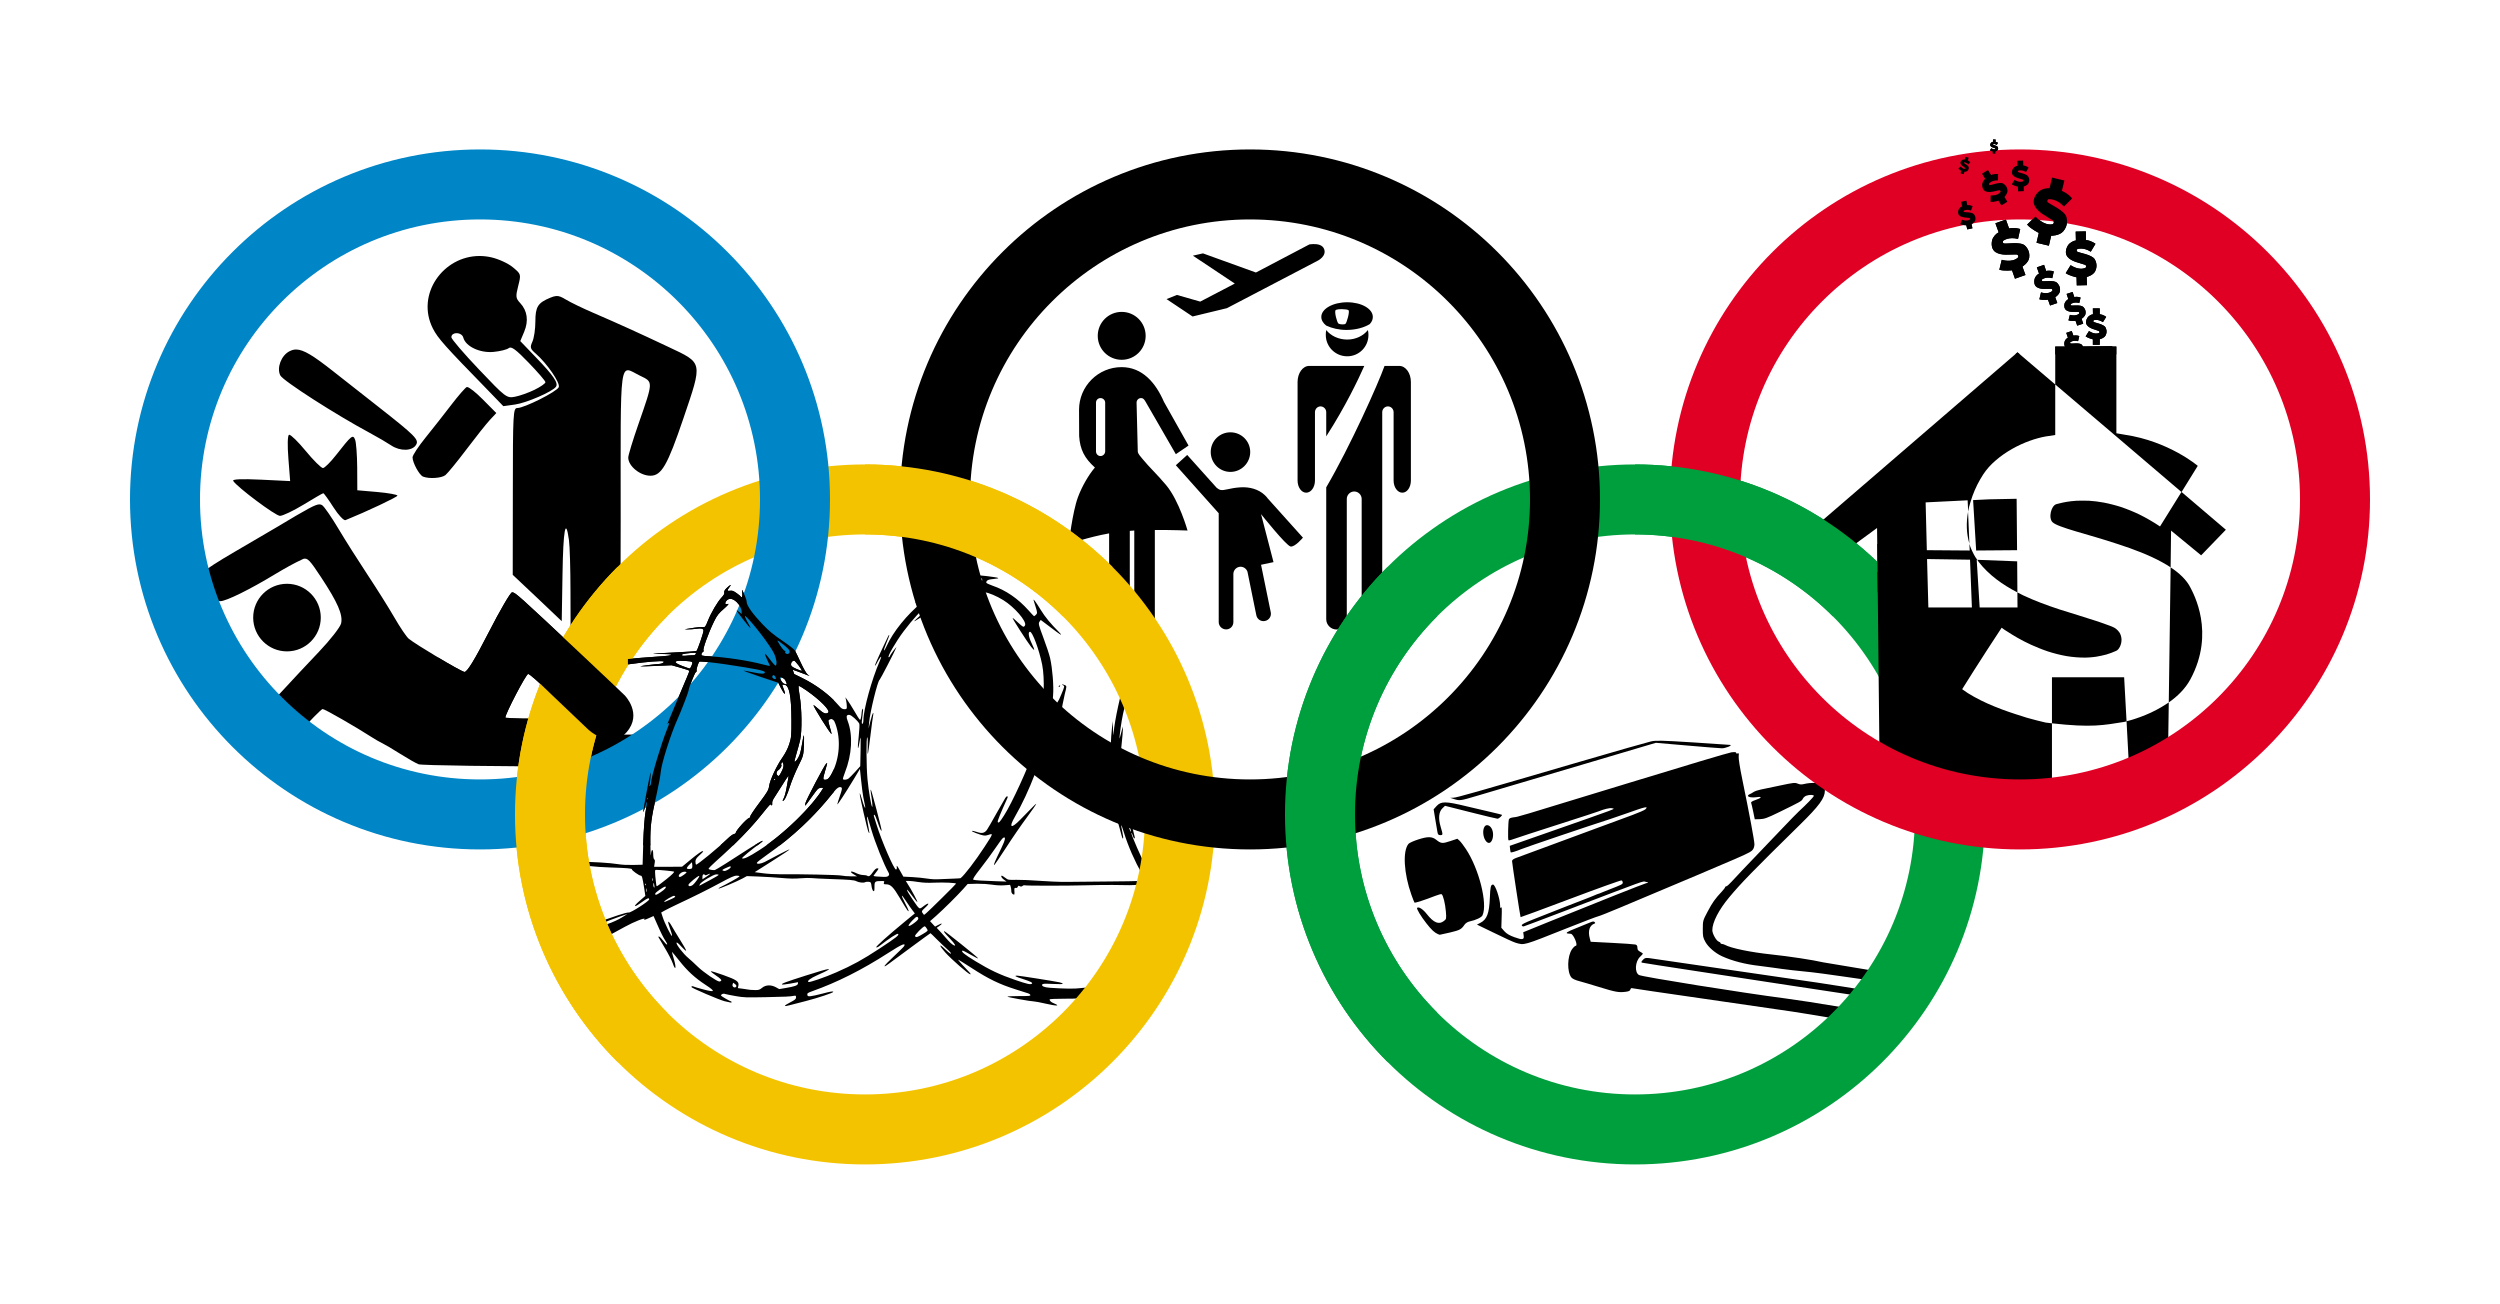 <?xml version="1.0" encoding="UTF-8" standalone="no"?>
<!-- Created with Inkscape (http://www.inkscape.org/) -->

<svg
   xmlns:dc="http://purl.org/dc/elements/1.1/"
   xmlns:cc="http://creativecommons.org/ns#"
   xmlns:rdf="http://www.w3.org/1999/02/22-rdf-syntax-ns#"
   xmlns:svg="http://www.w3.org/2000/svg"
   xmlns="http://www.w3.org/2000/svg"
   xmlns:sodipodi="http://sodipodi.sourceforge.net/DTD/sodipodi-0.dtd"
   xmlns:inkscape="http://www.inkscape.org/namespaces/inkscape"
   width="714.286"
   height="372.549"
   id="svg6234"
   version="1.1"
   inkscape:version="0.48.4 r9939"
   sodipodi:docname="New document 64">
  <defs
     id="defs6236">
    <clipPath
       id="clip_color">
      <path
         inkscape:connector-curvature="0"
         id="path3389"
         d="M 0,0 -11,-11 V 11 L 0,0 v -11 h 11 z" />
    </clipPath>
    <clipPath
       id="clipPath6214">
      <path
         inkscape:connector-curvature="0"
         id="path6216"
         d="M 0,0 -11,-11 V 11 L 0,0 v -11 h 11 z" />
    </clipPath>
  </defs>
  <sodipodi:namedview
     id="base"
     pagecolor="#ffffff"
     bordercolor="#666666"
     borderopacity="1.0"
     inkscape:pageopacity="0.0"
     inkscape:pageshadow="2"
     inkscape:zoom="0.90624295"
     inkscape:cx="537.73628"
     inkscape:cy="213.68866"
     inkscape:document-units="px"
     inkscape:current-layer="layer1"
     showgrid="false"
     fit-margin-top="0"
     fit-margin-left="0"
     fit-margin-right="0"
     fit-margin-bottom="0"
     showguides="true"
     inkscape:guide-bbox="true"
     inkscape:window-width="1280"
     inkscape:window-height="749"
     inkscape:window-x="0"
     inkscape:window-y="26"
     inkscape:window-maximized="1" />
  <g
     inkscape:label="Layer 1"
     inkscape:groupmode="layer"
     id="layer1"
     transform="translate(-2.857,-288.945)">
    <g
       transform="translate(1917.517,91.798)"
       id="g6185">
      <path
         sodipodi:nodetypes="scsccccccccscssccscccccccccccccscccssscccsccsccsccsccccccccccccsccccscscscccsccscsscccscscccccccscccccssccccscscccccccsscscsscscccccsccccscsccccccccsccccscccccccccccccccccscscccscccsccccsccccccscscccccccccccssccscscc"
         inkscape:connector-curvature="0"
         id="path6160"
         d="m -1439.832,408.787 c -1.645,-0.038 -2.335,0.025 -3.094,0.188 -0.934,0.201 -9.991,2.786 -20.125,5.75 -30.763,8.998 -35.409,10.315 -36.344,10.344 l -0.906,0.031 1.063,0.344 c 1.574,0.519 1.819,0.507 6.437,-0.875 4.303,-1.288 6.013,-1.806 31.438,-9.312 7.618,-2.249 15.206,-4.508 16.844,-5 l 2.969,-0.875 9.031,0.781 c 4.959,0.432 9.378,0.781 9.844,0.781 1.062,0 3.128,-0.855 2.344,-0.969 -0.287,-0.042 -5.082,-0.365 -10.688,-0.719 -4.551,-0.287 -7.167,-0.43 -8.812,-0.469 z m 20.469,3.25 c -0.175,0.011 -0.378,0.031 -0.625,0.062 -0.756,0.096 -13.667,3.962 -28.688,8.562 -34.501,10.566 -32.061,9.815 -33.5,10 -0.854,0.11 -1.273,0.303 -1.375,0.625 -0.21,0.662 -0.319,5.712 -0.125,5.906 0.089,0.089 0.47,0.049 0.813,-0.094 0.529,-0.221 5.656,-1.891 21.531,-7 1.581,-0.509 3.087,-1.008 3.375,-1.125 1.585,-0.647 3.341,-1.066 3.844,-0.906 0.88,0.279 3.161,-0.58 -19.906,7.5 l -9.281,3.25 0.094,0.906 c 0.049,0.491 0.139,0.918 0.188,0.969 0.106,0.109 1.746,-0.392 2.844,-0.875 1.092,-0.481 19.258,-6.638 25.75,-8.719 0.934,-0.299 3.066,-1.03 4.719,-1.625 5.263,-1.895 6.123,-2.061 5.156,-1.094 -0.237,0.237 -1.943,0.979 -3.781,1.656 -1.838,0.678 -6.229,2.299 -9.75,3.594 -3.522,1.295 -9.885,3.64 -14.125,5.219 -4.24,1.579 -8.308,3.077 -9.062,3.344 -0.956,0.338 -1.375,0.647 -1.375,0.969 0,0.555 2.338,15.932 2.438,16.031 0.038,0.038 6.467,-2.334 14.281,-5.281 7.815,-2.947 14.369,-5.293 14.563,-5.219 0.194,0.074 0.344,0.359 0.344,0.625 0,0.473 -0.225,0.571 -4.062,2.062 -0.575,0.223 -1.422,0.554 -1.875,0.75 -0.453,0.196 -0.881,0.375 -0.969,0.375 -0.088,0 -0.672,0.225 -1.281,0.5 -0.61,0.275 -2.091,0.852 -3.312,1.312 -2.164,0.816 -7.048,2.74 -14.031,5.5 -2.614,1.033 -3.425,1.457 -3.312,1.75 0.081,0.212 0.362,0.314 0.594,0.25 0.232,-0.064 5.422,-2.009 11.531,-4.344 24.081,-9.205 22.341,-8.598 23.281,-8.375 0.911,0.216 0.927,0.236 0.094,0.406 -0.547,0.111 -15.396,5.998 -27.875,11.062 l -7.219,2.938 0.125,0.906 c 0.204,1.256 -0.307,1.357 -2.656,0.5 -1.409,-0.514 -2.212,-0.989 -2.844,-1.688 l -0.875,-1 0.094,-3.094 c 0.083,-2.227 0.042,-3 -0.156,-2.719 -0.217,0.307 -0.271,0.186 -0.281,-0.531 -0.018,-1.961 -1.391,-6.013 -2.031,-6 -0.641,0.013 -0.781,0.628 -0.906,3.781 -0.178,4.469 -0.829,6.187 -2.719,7.156 l -0.969,0.5 4.969,2.406 c 2.719,1.335 5.447,2.596 6.094,2.781 2.554,0.732 1.942,0.902 14.812,-4.219 4.473,-1.78 8.428,-3.28 8.781,-3.344 0.353,-0.064 3.139,-1.173 6.219,-2.469 37.969,-15.97 37.098,-15.59 37.938,-16.562 0.259,-0.3 0.469,-0.979 0.469,-1.531 0,-0.989 -1.371,-8.361 -3.469,-18.562 -0.705,-3.428 -1.107,-5.994 -1.031,-6.594 0.105,-0.824 0.04,-0.948 -0.312,-0.812 -0.243,0.093 -0.406,0.025 -0.406,-0.156 0,-0.17 -0.225,-0.25 -0.75,-0.219 z m 23.187,8.812 c -0.991,-0.028 -2.092,0.069 -2.937,0.281 -0.847,0.213 -1.27,0.187 -1.938,-0.094 -0.784,-0.33 -1.245,-0.259 -4.969,0.531 -2.256,0.479 -4.744,0.999 -5.531,1.156 -0.787,0.157 -1.731,0.468 -2.094,0.719 -0.363,0.251 -0.874,0.534 -1.125,0.625 -0.252,0.091 -0.469,0.292 -0.469,0.438 0,0.411 1.208,0.6 2.5,0.406 1.619,-0.243 1.464,0.188 -0.281,0.781 -0.997,0.339 -1.407,0.598 -1.312,0.844 0.075,0.196 0.347,1.335 0.594,2.531 l 0.437,2.156 1.469,-0.031 c 1.232,-0.03 2.047,-0.316 5.375,-1.938 6.394,-3.115 6.583,-3.234 6.875,-3.875 0.154,-0.338 0.598,-0.734 0.969,-0.875 0.89,-0.338 2.187,-0.314 2.187,0.031 0,0.266 -2.168,2.504 -4.312,4.469 -0.575,0.527 -2.675,2.697 -4.688,4.812 -4.597,4.833 -8.842,9.271 -11.375,11.906 -1.078,1.122 -2.478,2.628 -3.125,3.344 -0.647,0.716 -1.32,1.308 -1.5,1.312 -0.18,0.005 -0.344,0.117 -0.344,0.25 0,0.134 -0.417,0.701 -0.938,1.25 -1.875,1.979 -2.72,3.172 -4.062,5.719 -1.35,2.559 -1.365,2.613 -1.375,4.938 -0.01,2.128 0.048,2.483 0.75,3.75 0.816,1.474 2.796,3.179 4.719,4.062 3,1.378 6.683,2.315 10.844,2.781 1.222,0.137 2.919,0.37 3.781,0.5 3.023,0.456 7.888,1.03 11.125,1.312 1.797,0.157 15.855,2.211 16.286,2.26 0.431,0.049 0.923,0.103 1.094,0.125 0.499,0.063 0.611,-0.363 0.438,-1.625 l -0.156,-1.188 -14.505,-2.417 c -2.853,-0.672 -9.7,-1.713 -14.781,-2.25 -5.94,-0.628 -11.578,-1.792 -13.281,-2.75 -0.25,-0.14 -0.626,-0.25 -0.844,-0.25 -0.217,0 -0.406,-0.116 -0.406,-0.25 0,-0.134 -0.222,-0.318 -0.5,-0.406 -0.699,-0.222 -1.844,-2.254 -1.844,-3.281 0,-2.237 1.844,-5.824 4.813,-9.375 3.499,-4.186 6.622,-7.398 20.375,-20.906 5.309,-5.214 6.969,-7.469 6.969,-9.562 0,-1.151 -0.109,-1.423 -0.656,-1.781 -0.377,-0.247 -1.259,-0.41 -2.25,-0.438 z m -105.531,5.562 c -1.22,-0.005 -1.854,0.327 -2.5,1.031 l -0.844,0.938 0.469,2.844 c 0.264,1.567 0.541,3.22 0.625,3.688 0.124,0.686 0.294,0.844 0.812,0.844 0.779,0 0.783,-0.09 0.094,-2.406 -0.718,-2.413 -0.53,-4.265 0.531,-5.281 l 0.719,-0.688 7.313,1.844 c 4.015,1.014 7.464,1.844 7.687,1.844 0.393,0 1.468,-0.967 1.25,-1.125 -0.059,-0.043 -1.281,-0.358 -2.719,-0.688 -1.437,-0.33 -4.778,-1.107 -7.438,-1.75 -2.977,-0.72 -4.78,-1.089 -6,-1.094 z m 11.812,6.5 c -0.208,0.026 -0.39,0.133 -0.531,0.312 -0.783,0.994 -0.529,3.408 0.469,4.406 1.575,1.574 2.696,-2.517 1.156,-4.219 -0.326,-0.36 -0.746,-0.543 -1.094,-0.5 z m -16.406,3.438 c -0.79,-0.016 -1.767,0.204 -3.094,0.625 -1.321,0.419 -2.601,0.992 -2.844,1.281 -1.703,2.032 -1.323,8.5 0.844,14.562 0.411,1.151 0.798,2.142 0.875,2.219 0.142,0.142 2.901,-0.738 5.875,-1.906 0.902,-0.354 1.739,-0.584 1.875,-0.5 0.431,0.267 1.05,2.775 1.219,4.969 0.16,2.086 0.15,2.127 -0.562,2.688 -1.434,1.128 -2.922,0.525 -4.906,-2 -1.095,-1.394 -2.326,-2.174 -2.75,-1.75 -0.235,0.236 1.058,2.389 2.688,4.469 1.405,1.794 2.234,2.571 3.25,3.031 0.216,0.098 0.469,0.177 0.531,0.188 0.062,0.01 1.397,-0.28 2.969,-0.656 2.826,-0.676 3.194,-0.888 4.156,-2.281 0.249,-0.361 0.843,-0.742 1.313,-0.844 1.872,-0.404 3.504,-1.173 3.781,-1.781 1.505,-3.304 -1.006,-13.31 -4.75,-18.938 -0.637,-0.957 -1.428,-2.013 -1.781,-2.344 l -0.656,-0.594 -2.062,0.688 c -2.22,0.744 -2.628,0.7 -4,-0.406 -0.569,-0.459 -1.179,-0.703 -1.969,-0.719 z m 46.75,24.094 c -0.239,0.037 -0.566,0.155 -1.062,0.375 -0.698,0.31 -2.486,1.044 -3.969,1.625 -2.422,0.949 -2.953,1.351 -2.031,1.438 0.169,0.016 0.501,0.041 0.75,0.062 0.79,0.07 2.167,3.438 1.406,3.438 -0.199,0 -0.674,0.439 -1.062,1 -1.371,1.979 -1.451,6.501 -0.156,8.062 0.285,0.344 1.12,0.74 2.125,1 0.919,0.238 3.491,0.999 5.719,1.688 4.663,1.442 5.641,1.624 7.5,1.406 1.045,-0.123 1.396,-0.291 1.5,-0.688 0.092,-0.351 0.268,-0.442 0.594,-0.344 0.262,0.079 8.773,1.321 18.906,2.781 10.132,1.46 22.235,3.217 26.906,3.906 4.672,0.689 18.607,3.127 18.96,3.104 0.519,-0.034 0.763,-0.346 1.281,-1.562 0.352,-0.828 0.573,-1.552 0.5,-1.625 -0.073,-0.073 -15.766,-2.775 -22.866,-3.698 -12.347,-1.605 -40.824,-6.158 -41.812,-6.688 -1.324,-0.708 -1.136,-3.866 0.312,-5.219 0.419,-0.391 0.781,-0.793 0.781,-0.875 0,-0.082 -0.35,-0.34 -0.781,-0.562 -0.594,-0.307 -0.781,-0.591 -0.781,-1.156 0,-0.554 -0.158,-0.79 -0.594,-0.906 -0.323,-0.086 -3.345,-0.297 -6.687,-0.469 l -6.063,-0.312 -0.25,-0.938 c -0.592,-2.131 -0.099,-3.739 1.313,-4.25 0.285,-0.103 0.288,-0.197 0.062,-0.438 -0.117,-0.124 -0.261,-0.194 -0.5,-0.156 z m 15.406,10.406 c -0.474,-6.4e-4 -0.736,0.149 -1.125,0.562 -0.469,0.499 -0.529,0.692 -0.25,0.781 0.201,0.065 7.438,1.193 16.062,2.5 8.624,1.307 20.482,3.114 26.375,4.031 5.893,0.918 20.255,3.087 20.489,3.102 0.447,0.027 1.208,-1.417 0.906,-1.719 -0.095,-0.095 -11.353,-1.866 -13.614,-2.195 -2.261,-0.329 -7.01,-1.02 -10.531,-1.531 -7.108,-1.032 -16.715,-2.43 -28.75,-4.188 -4.384,-0.64 -8.418,-1.236 -9,-1.312 -0.223,-0.029 -0.404,-0.031 -0.562,-0.031 z"
         style="fill:#000000" />
      <path
         inkscape:connector-curvature="0"
         id="path2844"
         transform="translate(-414.415,-150.088)"
         d="m -1363.219,420.375 c -10.442,-0.013 -18.272,11.019 -13.344,20.719 1.425,2.804 3.451,5.05 15.594,17.5 l 4.531,4.688 3.344,-0.469 c 3.232,-0.44 10.708,-3.684 11.688,-5.062 0.761,-1.07 -0.727,-3.228 -5.656,-8.344 l -4.531,-4.719 1.125,-2.688 c 1.3,-3.11 0.895,-5.986 -1.156,-8.188 -1.274,-1.368 -1.328,-1.834 -0.562,-4.875 0.844,-3.352 0.848,-3.358 -1.531,-5.344 -1.323,-1.105 -4.098,-2.376 -6.187,-2.844 -1.125,-0.252 -2.232,-0.374 -3.313,-0.375 z m 21.875,11.438 c -0.489,0.038 -1.004,0.204 -1.719,0.5 -3.506,1.452 -4.219,2.582 -4.219,6.781 0,2.121 -0.376,4.723 -0.844,5.75 -0.755,1.657 -0.635,2.043 0.969,3.438 3.209,2.789 7.025,8.356 6.562,9.562 -0.484,1.261 -9.836,5.969 -11.844,5.969 -1.196,0 -1.275,1.456 -1.281,23.812 l -0.031,23.844 7.031,6.625 6.969,6.625 0.219,-13.25 c 0.189,-12.841 0.907,-16.768 1.844,-9.938 0.251,1.829 0.43,8.378 0.438,14.531 l 0.031,11.156 6.594,5.875 c 0.823,0.73 1.623,1.415 2.375,2.062 l 5,0 c 0.188,-6.714 0.344,-21.658 0.344,-39.094 0,-48.385 -0.544,-44.425 5.562,-41.469 3.767,1.823 3.795,1.489 -0.469,13.75 -1.617,4.65 -2.95,8.985 -2.938,9.656 0.045,2.433 3.4,5.156 6.344,5.156 3.148,0 4.848,-2.912 9.406,-16.344 5.549,-16.352 5.654,-15.772 -4.156,-20.406 -8.547,-4.037 -14.62,-6.792 -21.625,-9.812 -2.956,-1.275 -6.454,-2.964 -7.75,-3.75 -1.285,-0.779 -1.997,-1.095 -2.813,-1.031 z m -28.687,10.625 c 0.874,-0.093 1.92,0.346 2.156,1.25 0.66,2.525 4.733,4.456 8.625,4.094 1.891,-0.176 3.864,-0.67 4.375,-1.094 0.709,-0.588 2.048,0.418 5.688,4.188 2.624,2.718 4.781,5.209 4.781,5.562 0,0.354 -1.425,1.347 -3.156,2.188 -1.731,0.841 -4.223,1.717 -5.562,1.969 -2.361,0.443 -2.673,0.192 -10.281,-7.812 -4.319,-4.544 -7.875,-8.678 -7.875,-9.188 0,-0.699 0.57,-1.084 1.25,-1.156 z m -45.563,4.656 c -0.7,-0.014 -1.301,0.181 -1.937,0.5 -2.343,1.174 -3.716,4.745 -2.625,6.906 0.779,1.542 15.959,11.277 25.594,16.438 2.168,1.161 4.911,2.772 6.094,3.562 2.566,1.715 5.998,1.631 7.094,-0.156 0.91,-1.484 -0.188,-2.583 -10.75,-10.875 -3.508,-2.754 -9.425,-7.407 -13.125,-10.312 -5.507,-4.325 -8.244,-6.021 -10.344,-6.062 z m 48.719,10.719 c -0.44,0.192 -2.436,2.485 -4.406,5.062 -1.971,2.577 -5.274,6.793 -7.344,9.344 -2.069,2.551 -3.75,5.109 -3.75,5.688 0,1.516 1.931,5.07 3,5.5 1.749,0.704 5.308,0.451 6.406,-0.438 0.609,-0.493 3.326,-3.796 6,-7.344 2.674,-3.547 5.677,-7.316 6.688,-8.406 l 1.844,-1.969 -3.844,-3.875 c -1.972,-1.996 -3.903,-3.537 -4.5,-3.562 -0.04,-10e-4 -0.066,-0.012 -0.094,0 z m -50.75,13.625 c -0.036,-0.004 -0.04,0.017 -0.063,0.031 -0.395,0.244 -0.455,3.031 -0.156,6.812 l 0.5,6.406 -8.344,-0.406 c -5.556,-0.263 -8.236,-0.138 -7.938,0.344 1.096,1.773 12.104,10 13.375,10 0.776,0 3.828,-1.445 6.75,-3.219 2.922,-1.774 5.433,-3.25 5.625,-3.25 0.192,0 1.497,1.828 2.906,4.031 1.426,2.228 2.957,3.851 3.438,3.656 6.04,-2.444 14.844,-6.597 14.844,-7 0,-0.285 -2.566,-0.752 -5.719,-1.031 l -5.75,-0.5 -0.031,-6.562 c -0.028,-3.605 -0.304,-7.137 -0.594,-7.875 -0.624,-1.588 -0.968,-1.34 -5.469,4.406 -1.577,2.013 -3.249,3.672 -3.719,3.688 -0.469,0.016 -2.713,-2.195 -4.969,-4.938 -2.115,-2.571 -4.141,-4.545 -4.688,-4.594 z m 8.719,19.906 c -1.131,-0.076 -3.416,1.211 -12.406,6.594 -2.049,1.227 -7.399,4.356 -11.906,6.969 -4.508,2.613 -8.467,5.161 -8.781,5.656 -0.315,0.495 -0.588,1.935 -0.594,3.188 -0.012,2.563 2.694,5.256 5.281,5.25 1.703,-0.004 8.46,-3.334 15.781,-7.781 2.595,-1.544 5.26,-3.077 7.969,-4.312 1.206,-0.315 1.832,0.361 5.031,5.219 4.774,7.249 6.303,10.733 5.75,13.219 -0.232,1.043 -3.073,4.689 -6.313,8.094 -3.239,3.405 -7.97,8.455 -10.5,11.219 -4.298,4.696 -5.758,5.463 -7.219,3.781 -0.197,-0.227 -2.616,-2.249 -5.375,-4.469 -0.752,-0.605 -1.391,-1.103 -2.062,-1.625 4.769,6.474 10.388,12.271 16.719,17.219 0.684,-0.727 1.377,-1.448 2.094,-2.25 3.694,-4.13 7.02,-7.5 7.375,-7.5 0.591,0 9.437,5.08 14.062,8.062 1.063,0.685 2.409,1.45 3,1.719 0.591,0.268 2.834,1.588 4.969,2.938 2.134,1.349 4.553,2.73 5.375,3.062 0.821,0.332 22.481,0.631 48.125,0.656 l 13.969,0 c 6.438,-3.755 12.364,-8.293 17.625,-13.5 -2.401,-0.024 -4.706,-0.052 -8,-0.062 l 0,4.438 -14.781,0 0,-1.719 -14.781,0 0,-2.812 c -10.176,-0.064 -17.375,-0.165 -17.375,-0.312 0,-1.115 5.948,-12.5 6.531,-12.5 0.373,0 3.131,2.419 6.125,5.375 l 4.719,4.656 0,-14.656 5.375,0 c -0.227,-0.213 -0.428,-0.411 -0.656,-0.625 -18.611,-17.47 -19.262,-18.062 -20.156,-18.062 -0.443,0 -3.46,5.162 -6.688,11.469 -4.034,7.883 -6.198,11.415 -6.938,11.281 -1.119,-0.203 -13.918,-7.85 -15.906,-9.5 -0.625,-0.519 -2.453,-3.209 -4.062,-6 -1.61,-2.791 -5.082,-8.312 -7.688,-12.25 -2.605,-3.938 -6.368,-9.874 -8.344,-13.188 -1.976,-3.313 -4.05,-6.336 -4.656,-6.719 -0.207,-0.131 -0.427,-0.201 -0.687,-0.219 z m -9.344,22.688 c -5.335,0 -9.656,4.321 -9.656,9.656 0,5.335 4.321,9.656 9.656,9.656 5.335,0 9.656,-4.321 9.656,-9.656 0,-5.335 -4.321,-9.656 -9.656,-9.656 z"
         style="fill:#000000" />
      <path
         inkscape:connector-curvature="0"
         style="fill:#000000"
         d="m -1635.371,361.556 c -0.398,0.032 -0.225,0.18 0.438,0.438 0.898,0.349 1.158,0.85 0.688,1.312 -0.116,0.114 -1.266,0.28 -2.531,0.344 -3.926,0.197 -7.886,1.344 -10.812,3.125 -1.341,0.816 -1.688,0.929 -1.688,0.625 0,-0.307 1.358,-1.689 2.969,-3.031 0.156,-0.13 0.217,-0.219 0.125,-0.219 -0.207,0 -7.094,5.066 -7.094,5.219 0,0.061 0.547,-0.215 1.219,-0.594 1,-0.564 1.231,-0.606 1.312,-0.344 0.055,0.176 -0.169,0.54 -0.5,0.812 -4.323,3.559 -8.238,8.401 -10.094,12.5 -0.336,0.741 -0.667,1.305 -0.75,1.25 -0.083,-0.055 0.224,-1.054 0.719,-2.219 0.494,-1.165 0.849,-2.143 0.781,-2.188 -0.138,-0.09 -0.037,-0.284 -2.469,4.906 -0.967,2.065 -1.698,3.796 -1.625,3.844 0.074,0.048 0.301,-0.228 0.5,-0.625 0.56,-1.119 1.147,-1.995 1.281,-1.906 0.067,0.044 -0.153,0.654 -0.469,1.375 -2.187,4.993 -4.594,13.714 -4.594,16.656 0,0.546 -0.117,1.058 -0.281,1.125 -0.2,0.081 -0.234,-0.319 -0.125,-1.188 0.392,-3.119 0.378,-3.378 0.125,-3 -0.139,0.208 -0.237,0.74 -0.25,1.156 -0.013,0.416 -0.118,1.066 -0.219,1.469 -0.179,0.713 -0.224,0.677 -1.719,-1.875 -0.845,-1.443 -1.809,-2.959 -2.125,-3.375 l -0.562,-0.781 0.219,0.969 c 0.113,0.52 0.183,1.272 0.188,1.688 0.011,0.679 -0.053,0.75 -0.688,0.75 -0.56,0 -0.897,-0.211 -1.625,-1.062 -2.523,-2.952 -6.352,-5.84 -10.406,-7.844 -1.215,-0.601 -2.243,-1.114 -2.281,-1.125 -0.038,-0.011 -0.147,-0.285 -0.25,-0.625 l -0.188,-0.625 1.406,0.5 c 0.774,0.265 1.853,0.675 2.406,0.906 l 1,0.406 -0.594,-0.469 c -0.336,-0.256 -1.189,-1.747 -1.938,-3.375 -0.741,-1.612 -1.508,-3.188 -1.688,-3.5 -0.179,-0.31 -1.761,-1.555 -3.531,-2.75 -2.531,-1.71 -3.776,-2.715 -5.75,-4.781 -2.746,-2.876 -4.469,-5.31 -4.469,-6.281 0,-0.344 -0.228,-1.152 -0.531,-1.812 -0.303,-0.661 -0.632,-1.386 -0.719,-1.594 -0.086,-0.208 -0.103,0.163 -0.031,0.812 0.078,0.708 0.013,1.188 -0.156,1.188 -0.156,0 -0.278,-0.078 -0.281,-0.156 0,-0.078 -0.518,-0.517 -1.156,-0.969 -0.946,-0.67 -1.301,-0.782 -1.875,-0.688 -0.868,0.143 -0.901,-0.101 -0.156,-1.062 0.688,-0.887 0.276,-0.759 -0.813,0.281 -0.574,0.549 -0.783,0.951 -0.687,1.281 0.095,0.327 -0.146,0.78 -0.75,1.406 -1.159,1.202 -3.01,4.361 -3.938,6.688 -0.695,1.745 -0.794,1.862 -1.437,1.781 -0.375,-0.047 -1.479,0.021 -2.469,0.188 -0.99,0.167 -2.136,0.367 -2.531,0.406 -0.395,0.039 -0.118,0.051 0.594,0.062 0.712,0.012 1.805,-0.058 2.438,-0.156 1.53,-0.238 2.156,-0.065 2.156,0.531 0,0.635 -1.711,5.58 -2,5.781 -0.124,0.086 -2.926,0.286 -6.219,0.438 -3.292,0.151 -6.052,0.327 -6.125,0.375 -0.074,0.048 1.051,0.062 2.5,0.062 1.531,0 2.625,0.08 2.625,0.188 0,0.25 -0.556,0.34 -5.688,0.688 -8.049,0.545 -15.139,1.515 -21.75,3.031 -1.581,0.363 -3.276,0.722 -3.75,0.781 -1.604,0.201 -0.319,-0.427 2.656,-1.281 1.541,-0.442 2.92,-0.881 3.063,-0.969 0.387,-0.237 -7.429,1.791 -12.094,3.062 l 0,0.344 c 1.307,-0.276 2.4,-0.483 2.469,-0.438 0.273,0.179 -0.664,0.584 -2.406,1.031 -0.015,0.004 -0.047,0.027 -0.063,0.031 l 0,1.469 c 1.061,-0.32 1.886,-0.562 2.188,-0.562 1.149,0 0.442,0.444 -2.188,1.375 l 0,0.469 c 3.189,-0.829 7.12,-1.891 7.688,-2.125 0.559,-0.23 1.83,-0.674 2.812,-1 0.982,-0.326 1.781,-0.638 1.781,-0.688 0,-0.113 -2.559,0.537 -4.031,1.031 -1.224,0.411 -2.312,0.504 -2.312,0.188 0,-0.266 1.977,-0.829 4.625,-1.312 6.002,-1.096 7.646,-1.375 9.562,-1.625 1.147,-0.15 3.856,-0.538 6.031,-0.844 4.468,-0.628 8.658,-0.95 9.188,-0.719 0.421,0.184 -0.456,0.719 -1.188,0.719 -0.768,-8.1e-4 -5.532,0.605 -5.406,0.688 0.066,0.043 2.111,-0.018 4.531,-0.125 l 4.406,-0.188 2.531,0.719 c 1.396,0.388 2.531,0.769 2.531,0.875 0,0.106 -0.314,0.929 -0.688,1.812 -0.374,0.884 -1.287,3.045 -2.031,4.812 -0.744,1.768 -1.794,4.294 -2.344,5.594 -1.401,3.316 -1.357,3.147 -1,2.812 0.453,-0.426 0.387,-0.059 -0.375,1.812 -1.612,3.958 -4.489,13.591 -4.5,15.094 0,0.33 -0.115,0.719 -0.281,0.875 -0.246,0.231 -0.303,0.215 -0.187,-0.094 0.078,-0.208 0.232,-1.252 0.312,-2.344 0.178,-2.423 0.02,-1.819 -1.25,4.906 -0.967,5.125 -1.083,6.321 -0.312,3.594 0.653,-2.311 0.7,-1.845 0.125,1.438 -0.267,1.525 -0.547,5.24 -0.656,8.875 l -0.188,6.219 -2.656,0.062 c -1.682,0.035 -3.256,-0.039 -4.313,-0.219 -2.176,-0.371 -7.865,-0.718 -10.812,-0.656 -1.433,0.03 -3.146,-0.085 -4.438,-0.281 -1.215,-0.185 -3.306,-0.312 -4.937,-0.312 -1.469,0 -2.505,-0.042 -3.625,-0.188 l 0,1 c 2.131,0.077 4.457,0.242 5.344,0.406 0.993,0.184 2.798,0.276 4.875,0.281 1.818,0.005 4.36,0.16 5.625,0.312 1.265,0.153 3.776,0.319 5.594,0.375 4.926,0.151 6.37,0.276 6.281,0.531 -0.093,0.267 2.066,1.812 2.531,1.812 0.35,0 0.485,0.44 1,3.688 l 0.312,2.094 -1.469,1.281 c -1.381,1.2 -1.722,1.625 -1.281,1.625 0.104,0 0.891,-0.501 1.75,-1.125 1.63,-1.185 2.094,-1.341 2.094,-0.781 0,0.496 -5.29,3.89 -5.844,3.75 -0.247,-0.062 -1.563,0.271 -2.969,0.75 -8.078,2.751 -10.847,3.711 -15.969,5.594 -1.561,0.574 -3.002,1.139 -4.031,1.562 l 9.594,0 0,2.594 c 0.873,-0.409 1.775,-0.843 2.406,-1.156 2.733,-1.356 4.328,-2.201 9.844,-5.25 2.623,-1.45 5.94,-2.759 5.625,-2.219 -0.204,0.35 -0.123,0.34 1.625,-0.438 l 0.969,-0.438 1.062,2.406 c 1.137,2.59 1.697,3.694 2.438,4.844 0.82,1.273 0.289,1.179 -0.688,-0.125 -0.517,-0.69 -1.071,-1.25 -1.219,-1.25 -0.148,0 -0.25,0.019 -0.25,0.062 0,0.043 0.833,1.457 1.844,3.125 1.01,1.668 2.043,3.674 2.312,4.469 0.778,2.3 1.073,1.372 0.344,-1.094 -0.362,-1.222 -0.635,-2.219 -0.594,-2.219 0.041,0 0.989,1.132 2.094,2.531 2.34,2.964 4.438,4.903 7.594,6.969 2.848,1.864 2.69,2.152 -0.719,1.25 -1.313,-0.348 -2.506,-0.698 -2.656,-0.781 -0.402,-0.223 -0.75,-0.176 -0.75,0.094 0,0.278 8.01,3.699 9.5,4.062 1.768,0.432 2,0.467 2,0.25 0,-0.116 -0.1,-0.214 -0.219,-0.219 -0.119,-0.005 -0.84,-0.381 -1.625,-0.844 -1.31,-0.772 -1.391,-0.879 -0.969,-1.156 0.335,-0.22 0.61,-0.225 1,-0.094 0.295,0.1 1.625,0.357 2.969,0.594 2.302,0.405 2.812,0.423 8.5,0.312 5.664,-0.111 7.015,-0.161 8.25,-0.406 0.401,-0.08 0.5,0.015 0.5,0.469 0,0.465 -0.301,0.711 -1.594,1.375 -2.083,1.07 -2.097,1.394 -0.063,0.812 0.519,-0.148 2.478,-0.64 4.375,-1.125 3.509,-0.898 7.899,-2.368 7.906,-2.625 0.011,-0.262 -0.716,-0.146 -3.156,0.5 -1.335,0.354 -2.838,0.682 -3.312,0.719 -0.744,0.057 -0.864,0.011 -0.938,-0.406 -0.074,-0.413 0.14,-0.571 1.438,-1.031 7.097,-2.519 14.194,-6.088 21.719,-10.938 3.801,-2.45 5.011,-2.963 4.531,-1.969 -0.101,0.209 -1.467,1.566 -3.031,3.031 -2.895,2.711 -3.468,3.586 -1.313,2 0.657,-0.483 3.564,-2.639 6.469,-4.781 2.904,-2.142 5.325,-3.906 5.375,-3.906 0.051,0 0.795,0.725 1.656,1.594 0.861,0.869 2.176,2.121 2.906,2.781 1.278,1.155 1.639,1.653 1.031,1.406 -0.159,-0.065 -0.84,-0.642 -1.5,-1.281 -1.776,-1.72 -1.664,-0.994 0.156,1.031 1.739,1.935 6.636,6.219 7.125,6.219 0.171,0 0.068,-0.245 -0.219,-0.531 -1.161,-1.164 -3.281,-3.53 -3.281,-3.656 0,-0.074 1.794,1.02 3.969,2.438 4.625,3.014 7.869,4.597 12.437,6.031 1.818,0.571 3.482,1.108 3.719,1.188 0.237,0.08 0.48,0.267 0.531,0.438 0.082,0.274 -0.287,0.312 -3.219,0.312 -1.83,0 -3.344,0.074 -3.344,0.156 0,0.164 6.7,1.372 7.625,1.375 0.316,0 1.866,0.294 3.437,0.656 2.978,0.687 4.133,0.665 2.344,-0.062 -0.925,-0.376 -1.344,-0.758 -1.344,-1.188 0,-0.098 1.837,-0.188 4.188,-0.188 3.9,0 4.432,-0.03 7.562,-0.625 1.848,-0.351 4.154,-0.864 5.125,-1.125 1.615,-0.434 2.018,-0.461 4.875,-0.375 l 0.406,0 0,-0.844 c -0.833,0.141 -1.75,0.28 -1.75,0.219 0,-0.035 0.655,-0.271 1.438,-0.531 0.119,-0.04 0.206,-0.061 0.312,-0.094 l 0,-5.406 c -0.332,0.184 -0.792,0.407 -0.875,0.469 -0.079,0.058 -1.15,0.695 -2.375,1.406 -1.225,0.711 -2.219,1.403 -2.219,1.562 0,0.257 0.052,0.267 0.625,0 0.882,-0.409 4.166,-1.656 4.375,-1.656 0.093,0 0.156,0.179 0.156,0.375 0,0.609 -2.22,1.566 -5.312,2.281 -0.932,0.215 -1.767,0.479 -1.875,0.594 -0.108,0.115 -1.145,0.28 -2.312,0.375 -1.167,0.095 -2.726,0.245 -3.438,0.344 -1.653,0.23 -4.785,0.2 -8.844,-0.094 -1.611,-0.117 -2.427,-0.473 -2.156,-0.938 0.14,-0.24 0.611,-0.265 3,-0.156 1.94,0.088 2.844,0.075 2.844,-0.062 0,-0.111 -0.424,-0.297 -0.937,-0.406 -1.627,-0.346 -11.51,-1.906 -12.063,-1.906 -1.011,0 -0.516,0.29 1.531,0.938 2.219,0.702 2.945,1.07 2.688,1.344 -0.337,0.359 -1.366,0.128 -4.656,-1 -4.537,-1.555 -7.312,-2.852 -11.5,-5.406 -3.207,-1.956 -4.16,-2.741 -3.719,-3.031 0.09,-0.059 1.168,0.477 2.375,1.188 1.207,0.71 2.151,1.169 2.094,1 -0.099,-0.293 -9.358,-7.719 -9.625,-7.719 -0.327,0 0,0.433 1.469,1.969 1.677,1.756 2.083,2.57 0.969,1.906 -0.333,-0.198 -0.941,-0.751 -1.344,-1.219 -0.402,-0.468 -1.293,-1.488 -2,-2.25 l -1.281,-1.375 0.781,-0.562 c 1.034,-0.71 0.769,-0.883 -0.375,-0.25 l -0.875,0.469 -0.719,-0.781 -0.719,-0.781 1.75,-1.531 c 2.106,-1.865 6.024,-5.754 7.75,-7.688 l 1.25,-1.406 2.406,-0.062 c 0.185,-0.004 0.372,0 0.563,0 1.336,-0.002 2.81,0.086 3.906,0.25 1.358,0.203 2.55,0.27 3.625,0.188 l 1.625,-0.125 0.188,0.594 c 0.102,0.333 0.156,0.88 0.156,1.219 0,0.338 0.2,0.714 0.437,0.844 0.493,0.269 0.516,0.24 0.438,-1.062 -0.038,-0.63 0.048,-0.801 0.375,-0.719 0.264,0.067 0.487,-0.045 0.594,-0.312 0.134,-0.338 0.235,-0.366 0.562,-0.188 0.318,0.173 0.502,0.159 0.781,-0.062 0.197,-0.156 0.435,-0.239 0.563,-0.188 0.382,0.155 12.149,0.152 17.687,0 2.846,-0.078 6.281,-0.122 7.625,-0.094 4.442,0.093 5.576,0.095 7.063,-0.062 l 1.469,-0.156 -0.031,0.719 c -0.031,0.638 0.055,0.731 0.688,0.781 0.6,0.048 0.921,0.329 1.937,1.781 0.669,0.956 1.812,2.597 2.531,3.625 0.719,1.028 1.379,1.809 1.469,1.75 0.09,-0.059 -0.352,-0.99 -1,-2.094 -0.648,-1.104 -1.187,-2.117 -1.187,-2.219 0,-0.101 0.782,0.838 1.75,2.062 0.561,0.71 0.995,1.254 1.375,1.719 l 0,-3.031 c -0.717,-0.808 -1.22,-1.449 -1.375,-1.719 -0.56,-0.977 0.107,-0.5 1.375,0.906 l 0,-4.406 c -0.01,-0.004 -0.026,0.004 -0.031,0 -0.162,-0.128 -0.155,-0.196 0.031,-0.219 l 0,-2.844 c -0.116,0.201 -0.23,0.446 -0.375,0.781 -0.474,1.095 -0.831,1.44 -1.156,1.094 -0.1,-0.106 -0.52,-0.188 -0.906,-0.188 -0.453,0 -0.687,-0.085 -0.687,-0.281 0,-0.167 -0.301,-0.557 -0.656,-0.844 -0.356,-0.287 -0.796,-0.679 -1,-0.875 -0.33,-0.318 -0.376,-0.285 -0.219,0.219 0.097,0.31 0.223,0.602 0.25,0.656 0.027,0.054 -0.091,0.117 -0.25,0.156 -0.158,0.04 -0.771,-0.837 -1.375,-1.969 -1.511,-2.832 -4.588,-9.872 -4.438,-10.156 0.067,-0.128 0.228,0.121 0.344,0.562 0.116,0.441 0.327,0.88 0.469,0.938 0.142,0.058 0.202,-0.146 0.125,-0.438 -0.077,-0.291 -0.474,-1.899 -0.875,-3.562 -1.054,-4.375 -1.946,-7.385 -2.094,-7.094 -0.07,0.139 0.023,1.135 0.219,2.219 0.195,1.084 0.299,2.01 0.219,2.062 -0.263,0.173 -0.778,-2.27 -1.531,-7.406 -0.507,-3.461 -0.468,-5.399 0.281,-12.187 0.235,-2.132 0.419,-4.251 0.406,-4.719 l 0,-0.844 -0.281,1.031 c -0.144,0.572 -0.359,1.407 -0.5,1.875 -0.229,0.759 -0.248,0.721 -0.125,-0.375 0.676,-6.018 1.677,-9.976 3.969,-15.781 1.758,-4.455 2.323,-6.411 1.156,-4 -0.625,1.29 -0.917,1.287 -0.438,0 0.234,-0.627 0.591,-1.488 1,-2.406 l -2,0 -0.063,0 -0.063,0 0,-0.188 0,-0.812 c -0.169,0.378 -0.349,0.858 -0.562,1.469 -0.672,1.923 -2.223,6.064 -2.5,6.688 -0.107,0.241 -0.079,0.308 0.094,0.188 0.149,-0.104 0.523,-0.724 0.813,-1.375 0.74,-1.665 0.849,-1.319 0.156,0.469 -1.156,2.984 -3.083,11.78 -3.281,15 -0.065,1.05 -0.115,0.813 -0.188,-0.938 l -0.094,-2.375 -0.188,1.719 c -0.346,2.802 -0.588,9.324 -0.281,7.656 0.436,-2.375 0.526,-2.292 0.375,0.375 -0.238,4.208 0.555,12.357 1.5,15.469 0.234,0.77 0.373,1.46 0.312,1.5 -0.061,0.04 -0.508,-0.93 -1,-2.156 -1.111,-2.766 -0.994,-1.876 0.469,3.25 0.623,2.184 1.237,4.35 1.344,4.844 0.107,0.494 0.282,0.906 0.406,0.906 0.123,0 0.051,-0.788 -0.156,-1.75 -0.591,-2.749 -0.429,-2.716 0.437,0.062 1.228,3.936 3.013,8.001 5.188,11.875 0.49,0.873 0.833,1.633 0.75,1.688 -0.083,0.055 -0.156,-0.004 -0.156,-0.125 0,-0.121 -0.147,-0.219 -0.312,-0.219 -0.165,0 -0.234,0.14 -0.188,0.312 0.077,0.286 -0.753,0.333 -9.125,0.406 -5.06,0.044 -10.759,0.108 -12.656,0.125 -1.897,0.017 -5.358,-0.134 -7.687,-0.312 -2.33,-0.178 -5.281,-0.307 -6.563,-0.281 -2.308,0.046 -2.336,0.052 -3.156,-0.562 -0.455,-0.341 -0.885,-0.625 -0.969,-0.625 -0.426,0 -0.068,0.702 0.594,1.156 l 0.75,0.531 -2.844,-0.094 c -4.138,-0.128 -6.248,-0.272 -6.656,-0.438 -0.264,-0.107 0.28,-0.974 2.062,-3.25 1.337,-1.707 3.238,-4.294 4.219,-5.75 0.981,-1.456 1.945,-2.758 2.156,-2.906 0.913,-0.64 0.746,0.454 -0.438,2.875 -1.802,3.686 -2.291,4.844 -2.062,4.844 0.113,0 1.624,-2.197 3.344,-4.875 1.72,-2.678 4.401,-6.573 5.969,-8.688 1.568,-2.115 2.783,-3.895 2.719,-3.938 -0.065,-0.042 -0.729,0.601 -1.5,1.406 -0.771,0.805 -2.187,2.226 -3.125,3.188 -2.582,2.647 -3.295,2.25 -1.5,-0.844 4.083,-7.037 8.047,-17.352 9.5,-24.719 0.788,-3.996 1.046,-4.625 1.75,-4.625 0.354,0 0.415,0.3 0.437,1.562 0.025,1.386 0.375,4.343 0.5,4.531 0.025,-0.136 0.38,-2.369 0.781,-4.938 0.402,-2.568 0.993,-5.693 1.312,-6.938 0.552,-2.152 0.573,-2.27 0.094,-2.5 -0.277,-0.133 -0.654,-0.25 -0.813,-0.25 -0.158,0 -0.057,0.117 0.219,0.25 0.472,0.227 0.454,0.366 -0.406,2.406 -1.095,2.598 -1.26,2.844 -2.031,2.844 -0.583,0 -0.601,-0.05 -0.406,-2.406 0.215,-2.611 -0.17,-7.521 -0.844,-10.562 -0.23,-1.04 -1.112,-3.675 -1.938,-5.875 -1.338,-3.567 -1.456,-4.053 -1.125,-4.531 l 0.375,-0.531 0.875,0.656 c 3.276,2.512 4.715,3.551 4.906,3.562 0.121,0.008 -0.11,-0.298 -0.5,-0.688 -2.468,-2.469 -4.051,-4.402 -5.281,-6.406 -1.336,-2.175 -2.043,-3.141 -2.062,-2.875 -0.011,0.067 0.276,0.953 0.594,1.969 0.524,1.675 0.525,1.88 0.125,2.281 -0.242,0.243 -0.505,0.438 -0.562,0.438 -0.057,0 -0.762,-0.756 -1.594,-1.688 -3.006,-3.369 -6.503,-5.757 -10.25,-7.031 -0.994,-0.338 -1.812,-0.738 -1.812,-0.875 0,-0.652 0.567,-0.929 2.188,-1.062 2.033,-0.167 1.68,-0.344 -1.812,-0.781 -1.523,-0.191 -2.477,-0.251 -2.875,-0.219 z m -1.625,4.344 c 1.269,-0.026 1.917,0.23 1.656,0.781 -0.253,0.533 -0.644,0.681 -1.844,0.688 -1.979,0.011 -1.917,0.322 0.156,0.656 1.088,0.175 2.26,0.353 2.594,0.406 0.681,0.11 1.067,-0.424 0.656,-0.906 -0.325,-0.381 0.01,-1.125 0.5,-1.125 0.922,0 3.384,1.041 5.281,2.219 3.166,1.964 6.665,5.987 6.219,7.156 -0.106,0.279 -0.347,0.478 -0.531,0.438 -0.184,-0.041 -0.939,-0.646 -1.656,-1.344 -0.718,-0.698 -1.331,-1.212 -1.375,-1.125 -0.087,0.171 4.088,6.671 5.281,8.219 0.398,0.517 0.794,0.897 0.875,0.844 0.08,-0.053 -0.256,-0.923 -0.75,-1.938 -0.858,-1.76 -1.046,-3.219 -0.438,-3.219 0.713,0 2.619,5.18 3.469,9.375 0.811,4.001 0.507,11.827 -0.5,12.625 -0.669,0.53 -0.792,-0.153 -0.437,-2.562 0.202,-1.374 0.247,-2.5 0.125,-2.5 -0.254,0 -0.282,0.131 -1.063,2.875 -1.009,3.547 -1.635,12.438 -0.875,12.438 0.158,0 0.276,-0.496 0.281,-1.094 0.011,-0.598 0.215,-2.083 0.438,-3.312 0.37,-2.047 0.749,-2.891 1.25,-2.688 0.305,0.124 -0.77,6.428 -1.438,8.406 -1.821,5.4 -6.374,15.328 -8.656,18.906 -1.262,1.978 -1.565,2.3 -1.812,1.875 -0.134,-0.23 0.789,-2.497 2.75,-6.812 0.287,-0.632 -0.171,-0.708 -0.563,-0.094 -0.149,0.234 -1.326,2.268 -2.594,4.531 -1.268,2.263 -2.477,4.38 -2.719,4.688 -0.698,0.887 -1.405,1.024 -2.781,0.562 -1.672,-0.561 -2.048,-0.359 -0.469,0.25 2.146,0.827 2.706,0.906 3.625,0.594 1.508,-0.513 1.541,-0.535 -1.031,3.406 -2.658,4.073 -5.796,8.16 -6.844,8.938 -0.043,0.032 -0.901,0.095 -1.906,0.125 -1.005,0.03 -2.737,0.093 -3.844,0.156 -1.368,0.078 -2.546,0.037 -3.719,-0.156 -0.949,-0.157 -2.901,-0.364 -4.312,-0.438 l -2.562,-0.125 -0.844,-1.5 c -0.926,-1.683 -1.179,-1.972 -1.031,-1.156 0.055,0.303 -0.045,0.587 -0.219,0.625 -0.532,0.118 -4.134,-8.19 -5.562,-12.812 -0.337,-1.092 -0.676,-2.172 -0.75,-2.406 -0.074,-0.234 -0.013,-0.438 0.125,-0.438 0.137,0 0.541,0.913 0.906,2.031 0.607,1.861 1.135,2.954 1.156,2.406 0.018,-0.469 -2.893,-11.492 -3.062,-11.594 -0.099,-0.059 -0.094,0.366 0,0.938 0.378,2.296 0.538,4.067 0.375,3.969 -0.278,-0.167 -1.026,-4.563 -1.344,-7.938 -0.341,-3.622 -0.379,-11.937 -0.063,-11.937 0.119,-2e-5 0.18,1.112 0.125,2.438 -0.055,1.326 -0.053,2.366 0.031,2.312 0.084,-0.054 0.417,-2.413 0.75,-5.219 0.332,-2.806 0.686,-5.428 0.781,-5.844 0.095,-0.416 0.087,-0.697 -0.031,-0.625 -0.118,0.072 -0.454,1.105 -0.75,2.281 l -0.531,2.125 0.156,-1.719 c 0.248,-2.949 2.458,-11.953 3,-12.188 0.176,-0.076 4.364,-8.173 4.781,-9.25 0.06,-0.156 -0.357,0.303 -0.906,1.031 -0.549,0.728 -0.994,1.433 -1,1.562 -0.011,0.13 -0.129,0.219 -0.281,0.219 -0.527,0 2.044,-4.458 4.312,-7.469 2.529,-3.355 5.328,-6.39 5.75,-6.219 0.151,0.061 0.198,0.306 0.094,0.531 -0.176,0.382 -0.489,0.683 -2.406,2.375 -0.405,0.357 -0.55,0.566 -0.312,0.469 0.66,-0.27 7.918,-5.188 7.656,-5.188 -0.127,0 -0.855,0.292 -1.625,0.656 -0.77,0.364 -1.484,0.688 -1.562,0.688 -0.079,0 -0.156,-0.217 -0.156,-0.469 0,-0.894 4.388,-2.977 8,-3.812 1.636,-0.379 3.013,-0.574 4,-0.594 z m -68.969,2.344 c 0.54,0.005 1.156,0.308 1.781,0.906 0.889,0.85 1.437,1.948 1.438,2.844 l 0,0.562 -0.688,-0.562 c -0.389,-0.312 -0.713,-0.492 -0.719,-0.406 -0.017,0.251 3.765,5.062 3.906,4.969 0.07,-0.047 -0.173,-0.588 -0.562,-1.219 -0.79,-1.278 -1.283,-2.601 -0.781,-2.125 2.333,2.217 7.046,8.417 8.125,10.688 0.679,1.429 0.897,3.104 0.437,3.406 -0.115,0.075 -0.815,-0.67 -1.562,-1.688 -0.748,-1.017 -1.412,-1.768 -1.469,-1.656 -0.057,0.112 0.22,0.906 0.625,1.75 0.405,0.844 0.75,1.547 0.75,1.594 0,0.138 -0.363,0.1 -2.031,-0.344 -3.982,-1.06 -10.505,-2.054 -15.219,-2.312 -2.15,-0.118 -2.312,-0.159 -2.312,-0.562 0,-0.238 0.22,-0.555 0.469,-0.719 0.248,-0.163 0.31,-0.312 0.156,-0.312 -0.464,0 1.289,-4.924 3,-8.406 0.848,-1.725 1.313,-2.294 2.781,-3.562 0.979,-0.846 1.534,-1.478 1.25,-1.406 -0.777,0.196 -1.04,-0.025 -0.719,-0.594 0.331,-0.587 0.803,-0.85 1.344,-0.844 z m -1.844,0.094 c 0.019,-0.005 0.04,0.016 0.063,0.031 0.095,0.063 0.114,0.207 0.031,0.344 -0.092,0.151 -0.142,0.127 -0.156,-0.094 -0.011,-0.149 0,-0.267 0.063,-0.281 z m 15.344,11.812 c 0.082,-0.002 0.337,0.182 0.937,0.625 2.018,1.488 2.67,2.222 2.469,2.75 -0.101,0.263 -0.355,0.469 -0.594,0.469 -0.521,0 -0.861,-0.463 -0.562,-0.781 0.126,-0.134 0.08,-0.164 -0.094,-0.094 -0.271,0.11 -1.311,-1.225 -2.062,-2.625 -0.123,-0.23 -0.157,-0.342 -0.094,-0.344 z m -23.688,3.5 c 0.387,0.005 0.376,0.105 0.281,0.344 -0.12,0.302 -0.383,0.375 -1.094,0.375 -0.515,0 -1.338,0.062 -1.813,0.125 -0.99,0.13 -1.489,-0.198 -0.719,-0.469 0.281,-0.099 1.258,-0.239 2.156,-0.312 0.587,-0.048 0.955,-0.066 1.187,-0.062 z m 28.406,2.25 c 0.124,0 0.69,0.599 1.25,1.344 0.56,0.745 0.983,1.442 0.938,1.531 -0.045,0.089 -0.765,-0.15 -1.594,-0.531 -1.276,-0.588 -1.5,-0.807 -1.5,-1.312 0,-0.566 0.413,-1.031 0.906,-1.031 z m -32.594,0.031 c 0.447,-0.01 1.018,0.015 1.687,0.062 2.023,0.142 2.071,0.189 1.531,1.469 -0.165,0.39 -0.389,0.69 -0.5,0.688 -0.111,-10e-4 -1.035,-0.325 -2.062,-0.719 -2.395,-0.917 -2.591,-1.459 -0.656,-1.5 z m 5.812,0.219 c 1.025,-0.005 4.431,0.373 7.344,0.812 8.564,1.292 11.062,1.787 11.062,2.25 0,0.513 -0.923,0.536 -3.281,0.031 -1.292,-0.277 -2.553,-0.503 -2.781,-0.5 -0.228,0.003 1.915,0.791 4.75,1.75 l 5.156,1.719 0.719,1.469 c 1.099,2.158 1.601,2.26 0.75,0.156 -0.23,-0.567 -0.384,-1.067 -0.344,-1.094 0.04,-0.027 0.372,0.003 0.719,0.062 1.29,0.222 1.871,3.275 1.906,10 0.024,4.439 -0.033,5.113 -0.625,6.938 -0.413,1.274 -1.137,2.678 -1.937,3.812 -1.652,2.341 -3.596,6.506 -3.813,8.156 -0.151,1.152 -0.457,1.693 -2.844,4.875 -1.484,1.979 -2.646,3.732 -2.562,3.875 0.083,0.143 -0.025,0.287 -0.25,0.344 -0.742,0.187 -3.906,3.704 -3.906,4.344 0,0.124 -0.234,0.261 -0.531,0.312 -0.297,0.051 -1.102,0.65 -1.781,1.312 -2.537,2.478 -8.733,7.582 -9,7.406 -0.095,-0.062 -0.187,-0.463 -0.187,-0.875 0,-0.546 0.278,-0.989 0.969,-1.625 1.373,-1.263 1.438,-1.344 1,-1.344 -0.214,0 -1.617,0.997 -3.094,2.219 l -2.688,2.219 -4,0.031 -4,0 0.156,-1 c 0.118,-0.619 0.099,-1.016 -0.094,-1.094 -0.168,-0.068 -0.313,-0.716 -0.313,-1.438 0,-1.738 -0.529,-1.687 -0.656,0.062 -0.054,0.754 -0.13,-0.692 -0.156,-3.188 -0.054,-5.081 0.249,-7.297 1.812,-14.156 0.569,-2.496 1.083,-5.314 1.156,-6.25 0.194,-2.461 2.918,-11.023 4.875,-15.312 0.901,-1.974 3.097,-7.666 3.094,-8.031 -0.011,-0.621 1.738,-5.042 2.063,-5.219 0.191,-0.104 0.29,-0.297 0.219,-0.438 -0.154,-0.301 0.532,-2.449 0.812,-2.562 0.04,-0.017 0.135,-0.031 0.281,-0.031 z m 20.969,3.906 c 0.232,0 0.583,0.576 0.594,0.969 0.011,0.238 -0.468,0.173 -0.844,-0.125 -0.371,-0.294 -0.204,-0.844 0.25,-0.844 z m 1.969,0.594 c 0.393,-0.005 1.199,0.505 1.344,0.906 0.095,0.265 0.262,0.631 0.344,0.812 0.178,0.394 -0.132,0.418 -0.844,0.062 -0.508,-0.253 -1.238,-1.573 -0.969,-1.75 0.036,-0.024 0.069,-0.03 0.125,-0.031 z m 79.781,2.312 c -0.026,-4.9e-4 -0.054,0.015 -0.094,0.031 -0.156,0.064 -0.281,0.183 -0.281,0.281 0,0.272 0.215,0.203 0.406,-0.125 0.074,-0.126 0.047,-0.186 -0.031,-0.188 z m -74.656,0.125 c 0.199,0.013 1.173,0.581 2.219,1.312 3.981,2.784 6.921,5.787 6.219,6.344 -0.64,0.508 -1.308,0.267 -2.687,-0.969 -0.76,-0.681 -1.438,-1.197 -1.5,-1.156 -0.243,0.16 4.813,8.25 5.156,8.25 0.05,0 -0.175,-0.902 -0.5,-2 -0.513,-1.737 -0.523,-2.001 -0.156,-2.156 0.89,-0.376 1.272,-0.084 1.781,1.344 1.535,4.308 1.172,9.686 -0.938,13.844 -0.763,1.504 -1.284,2.031 -2,2.031 -0.712,0 -0.719,-0.176 0,-2.656 0.67,-2.311 0.639,-2.204 0.281,-1.969 -0.416,0.274 -5.721,10.353 -5.938,11.281 -0.103,0.441 -0.11,0.771 -0.031,0.719 0.078,-0.052 0.843,-1.085 1.688,-2.281 0.844,-1.196 1.706,-2.318 1.938,-2.5 0.483,-0.38 1.622,-0.456 1.406,-0.094 -3.095,5.201 -11.434,13.288 -18.156,17.594 -3.155,2.021 -4.501,2.651 -4.969,2.344 -0.167,-0.11 3.063,-2.787 5.031,-4.156 0.558,-0.388 0.955,-0.771 0.844,-0.844 -0.111,-0.073 -1.939,0.991 -4.031,2.344 -2.092,1.353 -5.073,3.27 -6.625,4.25 -1.552,0.98 -2.892,1.772 -3,1.781 -0.684,0.06 -1.781,-0.166 -1.781,-0.375 0,-0.137 0.938,-1.099 2.094,-2.125 5.708,-5.066 9.99,-9.462 13.438,-13.812 1.803,-2.276 2.281,-2.769 2.281,-2.344 0,0.131 0.118,0.179 0.25,0.125 0.132,-0.054 0.188,-0.334 0.125,-0.625 -0.068,-0.313 0.192,-0.983 0.656,-1.656 0.431,-0.624 1.538,-2.367 2.469,-3.875 1.272,-2.06 1.666,-2.546 1.531,-1.906 -0.099,0.468 -0.346,1.894 -0.562,3.156 -0.216,1.262 -0.605,2.624 -0.844,3 -0.239,0.376 -0.32,0.656 -0.187,0.656 0.442,0 1.171,-1.513 2.031,-4.219 0.468,-1.473 1.526,-4.023 2.344,-5.688 1.479,-3.009 1.498,-3.054 1.625,-5.969 0.069,-1.612 0.047,-2.896 -0.031,-2.844 -0.077,0.052 -0.293,1.082 -0.469,2.281 -0.176,1.199 -0.504,2.692 -0.75,3.312 -0.428,1.082 -1.181,2.106 -1.438,1.938 -0.067,-0.044 0.184,-1.105 0.563,-2.344 0.379,-1.239 0.848,-3.002 1.062,-3.937 0.55,-2.398 0.465,-9.128 -0.156,-12.562 -0.27,-1.494 -0.385,-2.778 -0.281,-2.844 z m 14.187,8.312 c 0.083,-0.015 0.175,0 0.281,0 0.542,0 2.321,1.571 2.844,2.5 0.108,0.192 0.041,1.806 -0.156,3.594 -0.459,4.19 -0.238,4.58 0.406,0.719 0.157,-0.94 0.197,0.118 0.125,3.188 l -0.094,4.656 -1.438,1.594 c -0.795,0.884 -1.666,1.756 -1.906,1.938 -0.455,0.344 -1.343,0.454 -1.594,0.188 -0.079,-0.085 0.162,-0.912 0.531,-1.844 2.055,-5.187 2.35,-10.755 0.813,-14.781 -0.44,-1.151 -0.396,-1.648 0.187,-1.75 z m -18.875,13.469 c 0.064,-0.015 0.128,0.112 0.25,0.406 0.259,0.624 0.082,1.347 -0.562,2.562 -0.582,1.098 -0.721,1.207 -1.125,0.781 -0.365,-0.384 -0.203,-1.139 0.312,-1.438 0.487,-0.282 1.065,-1.235 0.875,-1.438 -0.091,-0.097 -0.084,-0.361 0.031,-0.594 0.088,-0.178 0.169,-0.27 0.219,-0.281 z m 22.188,1.969 0.344,3.281 c 0.184,1.812 0.462,3.981 0.625,4.812 0.163,0.832 0.377,1.907 0.469,2.375 0.29,1.482 -0.319,0.222 -0.875,-1.812 -0.284,-1.04 -0.564,-1.775 -0.625,-1.656 -0.141,0.277 2.209,10.569 2.531,11.094 0.344,0.559 0.307,0.295 -0.156,-2.156 -0.226,-1.194 -0.342,-2.21 -0.281,-2.25 0.138,-0.09 0.191,0.113 1.25,3.75 1.04,3.572 3.595,9.951 4.906,12.219 0.195,0.336 0.203,0.597 0,0.844 -0.229,0.281 -0.568,0.366 -1.5,0.344 -1.531,-0.036 -2.812,-0.167 -2.812,-0.281 0,-0.049 0.324,-0.487 0.719,-1 0.846,-1.097 0.864,-1.156 0.281,-1.156 -0.262,0 -0.733,0.454 -1.156,1.062 -0.799,1.147 -1.148,1.376 -1.625,1.062 -0.176,-0.116 -0.737,-0.216 -1.219,-0.219 -0.519,-0.003 -1.33,-0.229 -2,-0.562 -1.472,-0.732 -2.027,-0.458 -0.688,0.344 l 0.969,0.594 -1.75,0 c -0.95,0.003 -2.166,-0.099 -2.719,-0.219 -0.916,-0.198 -11.578,-0.428 -17.687,-0.375 -1.265,0.011 -3.374,-0.106 -4.688,-0.281 l -2.375,-0.312 5.063,-3.219 c 2.783,-1.763 4.982,-3.231 4.906,-3.281 -0.076,-0.05 -1.463,0.597 -3.094,1.469 -1.63,0.872 -3.449,1.842 -4.031,2.125 -1.14,0.554 -2.25,0.676 -2.25,0.25 0,-0.145 1.376,-1.225 3.062,-2.406 7.217,-5.054 13.42,-10.891 18.688,-17.562 1.189,-1.506 1.877,-1.931 2.438,-1.562 0.252,0.166 0.135,0.723 -0.438,2.375 -0.416,1.199 -0.753,2.304 -0.75,2.438 0.011,0.283 2.335,-3.261 4.781,-7.312 l 1.688,-2.812 z m -24.188,2.781 c 0.078,0.002 0.106,0.061 0.031,0.188 -0.191,0.328 -0.406,0.397 -0.406,0.125 0,-0.098 0.125,-0.218 0.281,-0.281 0.041,-0.016 0.069,-0.032 0.094,-0.031 z m -36.5,5.438 c 0.019,-0.005 0.038,0.016 0.063,0.031 0.095,0.063 0.115,0.207 0.031,0.344 -0.092,0.151 -0.174,0.127 -0.188,-0.094 -0.011,-0.149 0.035,-0.267 0.094,-0.281 z m 137.375,7.438 c 0.091,0.012 0.321,0.465 0.5,1.062 0.191,0.637 0.286,1.174 0.219,1.219 -0.067,0.044 -0.297,-0.433 -0.5,-1.062 -0.203,-0.629 -0.299,-1.166 -0.219,-1.219 z m -124.687,11 0.094,0.719 c 0.05,0.395 0.023,0.824 -0.063,0.969 -0.175,0.3 -1.21,0.369 -1.469,0.094 -0.094,-0.1 0.184,-0.56 0.625,-1 l 0.813,-0.781 z m 10.875,1.188 c 0.479,0 0.131,0.579 -0.563,0.938 -0.843,0.436 -0.968,0.472 -1.5,0.25 -0.269,-0.112 -0.05,-0.292 0.75,-0.656 0.608,-0.277 1.202,-0.531 1.313,-0.531 z m -21.031,1 c 1.045,0.013 4.574,0.349 5.031,0.5 0.231,0.077 -0.511,0.836 -2.156,2.156 -1.38,1.107 -2.6,1.992 -2.719,2 -0.119,0.008 -0.205,-0.256 -0.219,-0.594 -0.014,-0.338 -0.143,-1.362 -0.25,-2.281 -0.107,-0.919 -0.088,-1.702 0.031,-1.75 0.031,-0.013 0.132,-0.033 0.281,-0.031 z m 7.969,0.531 c 0.067,-0.004 0.117,-0.002 0.188,0 0.08,0.003 0.164,0.019 0.25,0.031 0.356,0.05 0.268,0.224 -0.469,0.781 -0.517,0.391 -1.047,0.688 -1.156,0.688 -0.483,-0.003 -0.528,-0.439 -0.094,-0.875 0.4,-0.402 0.811,-0.596 1.281,-0.625 z m 7.313,0.562 c 0.017,0 0.022,0.025 0.031,0.031 0.076,0.05 -0.37,0.408 -1,0.812 l -1.156,0.75 0,-0.719 c 0,-0.678 0.362,-0.913 0.75,-0.5 0.124,0.132 0.36,0.088 0.719,-0.125 0.226,-0.135 0.461,-0.201 0.594,-0.219 0.022,-0.003 0.046,-0.032 0.063,-0.031 z m 1.844,0.188 c 0.356,-0.002 0.656,0.064 0.656,0.156 0,0.092 -0.952,0.672 -2.094,1.281 -1.141,0.61 -2.37,1.269 -2.75,1.469 l -0.688,0.375 0.188,-0.469 c 0.277,-0.642 3.886,-2.806 4.688,-2.812 z m 5.812,0.375 c 0.589,0 0.859,0.096 0.781,0.25 -0.103,0.203 -3.866,2.294 -5.5,3.062 -0.307,0.144 -0.512,0.326 -0.437,0.375 0.175,0.115 5.191,-2.001 6.812,-2.875 l 1.25,-0.688 3.344,0.125 c 1.853,0.069 4.804,0.257 6.531,0.406 2.376,0.205 3.704,0.237 5.438,0.094 1.26,-0.104 2.666,-0.129 3.125,-0.062 0.459,0.066 2.983,0.192 5.625,0.281 5.263,0.178 6.6,0.27 7.25,0.625 0.667,0.364 2.032,0.52 2.469,0.281 0.213,-0.116 0.667,-0.159 1.031,-0.125 0.592,0.055 0.684,0.172 0.812,1.219 0.079,0.645 0.302,1.276 0.5,1.406 0.287,0.189 0.344,-0.041 0.344,-1.188 0,-1.567 0.119,-1.65 2.094,-1.656 0.706,-0.002 0.785,0.018 0.625,0.438 -0.157,0.412 -0.077,0.5 0.562,0.5 1.336,0 2.071,0.721 3.938,3.875 0.984,1.664 1.945,3.24 2.156,3.5 0.685,0.843 0.435,0.007 -0.594,-1.938 -1.375,-2.599 -1.245,-2.918 0.25,-0.625 0.678,1.04 1.529,2.247 1.875,2.688 l 0.625,0.812 -2.812,2.312 c -4.823,3.977 -8.405,7.177 -8.219,7.375 0.099,0.105 0.483,-0.038 0.875,-0.344 2.842,-2.217 5.082,-3.672 5.344,-3.5 0.47,0.309 -0.436,1.018 -5.25,4.188 -4.865,3.203 -7.734,4.775 -12.375,6.812 -3.259,1.431 -7.664,2.951 -7.969,2.75 -0.448,-0.295 0.609,-1.085 2.531,-1.938 5.319,-2.359 4.351,-2.336 -3.25,0.094 -5.899,1.885 -7.138,2.348 -6.812,2.562 0.098,0.065 1.149,-0.038 2.312,-0.25 1.163,-0.212 2.165,-0.406 2.219,-0.406 0.053,0 0.049,0.204 0,0.438 -0.108,0.497 -0.909,0.777 -3.469,1.219 l -1.875,0.312 -0.906,-0.5 c -1.394,-0.771 -2.919,-0.74 -3.969,0.125 -0.686,0.565 -0.986,0.669 -1.969,0.656 -0.632,-0.008 -1.28,-0.03 -1.438,-0.062 -0.158,-0.032 -1.013,-0.161 -1.906,-0.281 l -1.625,-0.219 0.156,-0.75 c 0.228,-1.119 -0.549,-1.634 -4.375,-3 -1.834,-0.655 -3.397,-1.13 -3.5,-1.062 -0.103,0.068 0.547,0.606 1.469,1.219 1.126,0.748 1.617,1.237 1.5,1.438 -0.096,0.164 -0.329,0.283 -0.531,0.281 -0.673,-0.004 -4.561,-2.665 -6.156,-4.219 -0.865,-0.842 -2.09,-1.98 -2.719,-2.5 -1.406,-1.163 -3.514,-3.869 -3.375,-4.344 0.071,-0.243 0.493,0.086 1.375,1.062 0.699,0.773 1.315,1.306 1.375,1.188 0.059,-0.118 -0.739,-1.53 -1.75,-3.125 -1.011,-1.595 -2.109,-3.445 -2.469,-4.094 -0.36,-0.649 -0.752,-1.113 -0.875,-1.063 -0.123,0.05 0.083,0.905 0.469,1.906 0.387,1.001 0.644,1.956 0.594,2.125 -0.119,0.401 -2.1,-3.573 -2.656,-5.313 l -0.438,-1.344 0.938,-0.531 c 0.517,-0.291 1.985,-1.03 3.25,-1.625 5.409,-2.545 8.86,-4.253 12.562,-6.25 3.161,-1.705 4.091,-2.125 4.812,-2.125 z m -10.719,0.062 c 0.013,0 0.022,0.026 0.031,0.031 0.182,0.12 -1.321,2.191 -1.875,2.594 -0.623,0.453 -1.219,0.419 -1.219,-0.062 0,-0.369 2.662,-2.579 3.062,-2.562 z m -13.312,0.656 c 0.011,-0.005 0.025,-0.001 0.031,0 0.017,0.002 0.043,0.043 0.063,0.094 0.072,0.182 0.072,0.474 0,0.656 -0.072,0.182 -0.125,0.02 -0.125,-0.344 0,-0.227 0,-0.375 0.031,-0.406 z m 72.344,0.781 0.844,0 c 0.459,0 1.704,0.146 2.781,0.312 1.434,0.222 2.658,0.272 4.562,0.188 2.677,-0.119 6.188,0.049 6.188,0.281 0,0.072 -1.799,1.888 -4,4.062 -2.201,2.175 -4.253,4.155 -4.562,4.406 l -0.594,0.469 -0.312,-0.406 c -0.474,-0.583 -0.424,-0.704 0.719,-1.75 1.334,-1.221 0.976,-1.491 -0.5,-0.375 -1.329,1.004 -1.062,1.184 -3.25,-2 -1.966,-2.862 -2.071,-3.725 -0.125,-1.031 0.781,1.081 1.479,1.93 1.562,1.875 0.146,-0.096 -1.686,-3.507 -2.781,-5.188 l -0.531,-0.844 z m -72,0.562 c 0.04,0.006 0.06,0.162 0.125,0.531 0.078,0.442 0.111,0.812 0.063,0.812 -0.227,0 -0.374,-0.579 -0.281,-1.062 0.037,-0.191 0.063,-0.286 0.094,-0.281 z m -2.375,0.25 c 0.019,-0.005 0.07,-0.015 0.094,0 0.095,0.063 0.084,0.239 0,0.375 -0.092,0.151 -0.142,0.095 -0.156,-0.125 -0.011,-0.149 0,-0.236 0.063,-0.25 z m 5.656,0.812 c 0.035,-0.003 0.045,-0.012 0.062,0 0.317,0.208 -0.115,0.74 -1.312,1.562 -1.28,0.88 -1.625,0.982 -1.625,0.469 0,-0.353 2.351,-1.982 2.875,-2.031 z m 142.844,0.094 c 0.263,-0.036 0.546,0.362 0.719,1 0.105,0.39 0.131,0.688 0.063,0.688 -0.225,0 -1.071,-1.548 -0.906,-1.656 0.036,-0.023 0.087,-0.026 0.125,-0.031 z m -4.469,0.219 c 0.013,-0.02 0.141,0.08 0.344,0.25 0.24,0.202 0.406,0.416 0.406,0.5 0,0.287 -0.193,0.145 -0.531,-0.375 -0.157,-0.241 -0.232,-0.355 -0.219,-0.375 z m -143.688,0.188 c 0.015,0.008 0.046,0.035 0.063,0.094 0.068,0.234 0.068,0.641 0,0.875 -0.068,0.234 -0.125,0.03 -0.125,-0.438 0,-0.307 0.025,-0.505 0.062,-0.531 z m 7.844,2.125 c 0.014,0 0.021,-0.004 0.031,0 0.537,0.218 0.352,0.405 -0.906,0.969 -1.826,0.818 -1.938,0.891 -1.938,0.719 0,-0.298 2.381,-1.715 2.812,-1.688 z m -13.312,5.188 -1.594,1 c -0.947,0.599 -2.672,1.389 -4.188,1.906 -2.89,0.987 -3.844,1.217 -3.844,0.938 0,-0.218 3.918,-1.873 7.312,-3.063 l 2.312,-0.781 z m 82.719,0.812 c 0.155,0.002 0.237,0.123 0.344,0.344 0.132,0.274 -0.129,0.655 -1.031,1.344 -1.966,1.501 -2.341,1.147 -0.656,-0.625 0.692,-0.727 1.086,-1.066 1.344,-1.062 z m 2.188,2.719 c 0.015,0 0.053,-0.003 0.062,0 0.115,0.047 0.354,0.356 0.563,0.688 0.375,0.595 0.37,0.596 -1.125,1.5 -1.625,0.982 -1.983,1.082 -2.25,0.625 -0.18,-0.309 2.272,-2.789 2.75,-2.812 z m -99.688,1.969 c 0.589,0 -0.087,0.414 -1.469,0.875 -1.57,0.523 -1.608,0.53 -1.812,0.312 -0.144,-0.153 2.706,-1.188 3.281,-1.188 z m 44.969,14.156 0.531,0.375 c 0.294,0.214 0.468,0.528 0.375,0.688 -0.379,0.649 -1.338,0.085 -1.062,-0.625 l 0.156,-0.438 z"
         id="path2818-9" />
      <path
         style="fill:#000000"
         d="m -1539.394,266.884 c -0.65,0.014 -1.156,0.094 -1.156,0.094 l -15.281,8.031 -15.125,-5.469 -2.875,0.656 11.969,7.969 -9.875,5.156 -6.656,-1.906 -2.969,1.188 7.438,4.969 9.812,-2.375 26,-13.594 c 0,0 2.518,-1.263 1.781,-3.281 -0.461,-1.261 -1.979,-1.461 -3.062,-1.438 z m 9.656,16.625 c -4.071,0 -7.406,1.863 -7.406,4.188 0,0.936 0.534,1.802 1.437,2.5 0.01,0.006 0.025,-0.004 0.031,0 1.556,0.729 3.549,1.219 5.719,1.219 2.63,0 5.037,-0.659 6.688,-1.688 0.01,-0.011 0.011,-0.051 0.031,-0.062 0.54,-0.585 0.812,-1.261 0.812,-1.969 0,-2.324 -3.252,-4.188 -7.312,-4.188 z m -1.469,1.969 c 0.82,0.012 1.644,0.114 1.844,0.312 0.39,0.389 -0.505,3.559 -0.875,3.875 -0.33,0.278 -1.65,0.186 -2,-0.062 -0.43,-0.307 -1.242,-3.43 -0.812,-3.844 0.22,-0.207 1.014,-0.294 1.844,-0.281 z m -62.969,0.781 c -3.784,0 -6.844,3.06 -6.844,6.844 0,3.784 3.06,6.844 6.844,6.844 3.784,0 6.844,-3.06 6.844,-6.844 0,-3.784 -3.06,-6.844 -6.844,-6.844 z m 58.438,5.188 c -0.108,0.455 -0.125,0.919 -0.125,1.406 0,3.377 2.745,6.094 6.125,6.094 3.37,0 6.062,-2.717 6.062,-6.094 0,-0.477 -0.046,-0.96 -0.156,-1.406 -1.29,1.631 -3.436,2.719 -5.906,2.719 -2.48,0 -4.71,-1.078 -6,-2.719 z m -4.875,10.25 c -1.83,0 -3.312,2.052 -3.312,4.594 l 0,28.031 c 0,0.053 0,0.071 0,0.125 0,1.907 1.096,3.469 2.469,3.469 1.373,0 2.5,-1.562 2.5,-3.469 0,-0.053 0,-0.072 0,-0.125 l 0,-19.406 c 0,-0.897 0.698,-1.656 1.594,-1.656 0.897,0 1.625,0.759 1.625,1.656 l 0,6.906 c 5.502,-8.546 9.245,-16.429 10.875,-20.125 l -15.75,0 z m 21.531,0 c -1.75,4.987 -9.864,23.101 -16.656,34.688 l 0,37.688 c 0,1.62 1.345,2.938 2.969,2.938 1.61,0 2.906,-1.317 2.906,-2.938 l 0,-34.375 c 0,-1.162 0.965,-2.125 2.125,-2.125 1.16,0 2.125,0.963 2.125,2.125 l 0,34.375 c 0,1.62 1.317,2.938 2.938,2.938 1.62,0 2.938,-1.317 2.938,-2.938 l 0,-59.156 c 0,-0.897 0.735,-1.656 1.625,-1.656 0.9,0 1.625,0.759 1.625,1.656 l 0,19.406 c -0.01,0.053 0,0.072 0,0.125 0,1.907 1.12,3.469 2.5,3.469 1.37,0 2.438,-1.562 2.438,-3.469 0,-0.054 0.01,-0.072 0,-0.125 l 0,-28.031 c 0,-2.542 -1.482,-4.594 -3.312,-4.594 l -4.219,0 z m -75.125,0.344 c -6.711,0 -12.156,5.477 -12.156,12.188 l 0.031,7.531 c 0.253,3.836 1.535,6.308 4.5,8.969 -1.834,2.159 -3.712,5.424 -4.844,8.469 -1.583,4.259 -2.625,13.375 -2.625,13.375 0,0 5.455,-1.938 11.531,-3.031 l 0,20.844 c 0,1.619 1.35,2.938 2.969,2.938 1.619,0 2.938,-1.319 2.938,-2.938 l 0,-21.562 c 0.425,-0.028 0.84,-0.072 1.281,-0.094 l 0,26.781 c 0,1.619 1.319,2.938 2.938,2.938 1.619,0 2.937,-1.319 2.937,-2.938 l 0,-26.938 c 4.979,-0.027 9.344,0.156 9.344,0.156 0,0 -2.388,-8.482 -6.062,-12.906 -2.635,-3.172 -4.894,-5.186 -6.844,-7.594 -0.498,-0.649 -1.296,-1.415 -1.313,-2.094 l -0.344,-13.906 c -0.018,-0.728 0.522,-1.326 1.25,-1.344 0.717,-0.018 1.043,0.553 1.406,1.188 l 8.562,14.844 3.625,-2.469 -7.031,-12.5 c -2.332,-5.388 -6.135,-9.906 -12.094,-9.906 z m -6.031,8.844 c 0.728,0 1.344,0.584 1.344,1.312 l 0,13.906 c 0,0.728 -0.616,1.344 -1.344,1.344 -0.698,0 -1.237,-0.563 -1.281,-1.25 l 0,-14 c 0,-0.728 0.553,-1.312 1.281,-1.312 z m 37.125,9.781 c -3.122,0 -5.625,2.503 -5.625,5.625 0,3.122 2.503,5.688 5.625,5.688 3.122,0 5.656,-2.566 5.656,-5.688 0,-3.122 -2.535,-5.625 -5.656,-5.625 z m -12.344,6.469 -3.25,2.938 12.25,13.719 0,31.094 c 0,1.162 0.963,2.094 2.125,2.094 1.162,0 2.063,-0.932 2.063,-2.094 l 0,-13.75 c 0,-1.119 0.943,-2.062 2.062,-2.062 0.848,0 1.602,0.542 1.906,1.281 0.012,0.029 0.021,0.033 0.031,0.062 0.028,0.078 0.044,0.168 0.062,0.25 l 2.5,12.281 c 0.235,1.138 1.331,1.86 2.469,1.625 1.138,-0.235 1.891,-1.331 1.656,-2.469 l -2.781,-13.594 c 1.982,-0.419 3.562,-0.75 3.562,-0.75 l -3.562,-13.719 c 0,0 7.191,9.027 8.438,9.25 1.246,0.223 3.531,-2.531 3.531,-2.531 l -10.156,-11.312 0,-0.031 c -0.229,-0.303 -0.506,-0.585 -0.781,-0.844 -1.717,-1.615 -4.261,-2.362 -6.937,-2.188 -3.106,0.202 -4.551,0.977 -5.656,0.75 -0.365,-0.075 -0.747,-0.325 -1.125,-0.625 l -8.406,-9.375 z"
         id="path6109"
         inkscape:connector-curvature="0" />
      <circle
         transform="matrix(10,0,0,10,-1557.517,339.844)"
         d="m -2,9 c 0,4.971 -4.029,9 -9,9 -4.971,0 -9,-4.029 -9,-9 0,-4.971 4.029,-9 9,-9 4.971,0 9,4.029 9,9 z"
         style="fill:none;stroke:#f4c300;stroke-width:2"
         sodipodi:ry="9"
         sodipodi:rx="9"
         sodipodi:cy="9"
         sodipodi:cx="-11"
         cx="-11"
         cy="9"
         r="9"
         id="circle3399" />
      <circle
         transform="matrix(10,0,0,10,-1557.517,339.844)"
         d="m 20,9 c 0,4.971 -4.029,9 -9,9 C 6.029,18 2,13.971 2,9 2,4.029 6.029,0 11,0 c 4.971,0 9,4.029 9,9 z"
         style="fill:none;stroke:#009f3d;stroke-width:2"
         sodipodi:ry="9"
         sodipodi:rx="9"
         sodipodi:cy="9"
         sodipodi:cx="11"
         cx="11"
         cy="9"
         r="9"
         id="circle3401" />
      <path
         inkscape:connector-curvature="0"
         id="path5861"
         d="m -1345.23,236.999 0,0.656 c -0.19,0.013 -0.494,0.178 -0.625,0.375 -0.167,0.252 -0.251,0.593 -0.063,0.844 0.29,0.387 0.88,0.463 1.281,0.625 0.141,0.057 0.084,0.227 0.031,0.25 -0.515,0.223 -1.094,-0.25 -1.094,-0.25 0,0 -0.27,0.381 -0.406,0.594 0.281,0.214 0.812,0.344 0.812,0.344 l 0,0.594 0.75,0.031 0,-0.625 c 0,0 0.484,-0.099 0.656,-0.406 0.25,-0.448 0.058,-0.819 0.031,-0.875 -0.184,-0.385 -1.24,-0.55 -1.344,-0.656 -0.042,-0.043 0.012,-0.175 0.063,-0.188 0.046,-0.011 0.434,-0.121 0.969,0.25 0.128,-0.197 0.375,-0.594 0.375,-0.594 0,0 -0.259,-0.242 -0.688,-0.312 l 0,-0.656 -0.75,0 z m -7.844,4.938 c 10e-5,-4e-5 -0.155,0.559 -0.219,0.781 -0.228,-0.047 -0.625,0.031 -0.844,0.219 -0.28,0.24 -0.482,0.612 -0.344,0.969 0.213,0.55 0.864,0.864 1.281,1.188 0.147,0.114 0.039,0.272 -0.031,0.281 -0.678,0.091 -1.219,-0.656 -1.219,-0.656 0,0 -0.425,0.358 -0.656,0.562 0.259,0.344 0.812,0.656 0.812,0.656 l -0.188,0.719 0.875,0.281 0.219,-0.719 c 0,0 0.602,0.023 0.906,-0.281 0.442,-0.442 0.325,-0.957 0.312,-1.031 -0.089,-0.513 -1.258,-1.029 -1.344,-1.188 -0.035,-0.064 0.03,-0.19 0.094,-0.188 0.057,0.002 0.589,-0.019 1.094,0.594 0.216,-0.189 0.625,-0.562 0.625,-0.562 0,0 -0.239,-0.369 -0.719,-0.594 0.058,-0.193 0.25,-0.75 0.25,-0.75 l -0.906,-0.281 z m 16.469,1.094 -1.656,0.031 c 0,-7e-5 0.015,1.027 0.031,1.438 -0.41,0.046 -1.016,0.375 -1.281,0.812 -0.339,0.559 -0.491,1.319 -0.063,1.844 0.661,0.81 1.931,0.966 2.812,1.281 0.311,0.111 0.238,0.446 0.125,0.5 -1.093,0.526 -2.438,-0.406 -2.438,-0.406 0,0 -0.504,0.81 -0.781,1.281 0.626,0.438 1.75,0.656 1.75,0.656 l 0.031,1.344 1.656,-0.062 -0.031,-1.312 c 0,0 1.03,-0.258 1.375,-0.938 0.502,-0.989 -5e-4,-1.788 -0.063,-1.906 -0.432,-0.816 -2.674,-1.093 -2.906,-1.312 -0.094,-0.089 -0.047,-0.343 0.063,-0.375 0.098,-0.029 0.999,-0.348 2.188,0.406 0.26,-0.437 0.75,-1.281 0.75,-1.281 0,0 -0.599,-0.511 -1.531,-0.625 -0.01,-0.357 -0.031,-1.375 -0.031,-1.375 z m -10.062,2.688 -1.688,1.062 c 0,-9e-5 0.64,1.046 0.906,1.469 -0.403,0.298 -0.863,1.034 -0.875,1.656 -0.016,0.795 0.291,1.647 1.062,1.938 1.19,0.449 2.631,-0.138 3.75,-0.344 0.395,-0.073 0.523,0.343 0.438,0.469 -0.829,1.22 -2.812,1 -2.812,1 0,0 -0.027,1.21 -0.031,1.875 0.925,0.079 2.25,-0.375 2.25,-0.375 l 0.844,1.375 1.719,-1.062 -0.844,-1.375 c 0,0 0.927,-0.887 0.875,-1.812 -0.075,-1.347 -1.08,-1.914 -1.219,-2 -0.953,-0.595 -3.496,0.527 -3.875,0.438 -0.154,-0.036 -0.252,-0.368 -0.156,-0.469 0.085,-0.089 0.821,-0.944 2.531,-0.875 0.01,-0.618 0.031,-1.812 0.031,-1.812 0,0 -0.949,-0.167 -2,0.281 -0.227,-0.37 -0.906,-1.438 -0.906,-1.438 z m 18.312,2.156 c 10e-5,-1.7e-4 -0.522,2.185 -0.719,3.062 -0.892,-0.132 -2.382,0.254 -3.188,1.031 -1.03,0.994 -1.739,2.493 -1.125,3.844 0.947,2.084 3.53,3.123 5.219,4.281 0.596,0.409 0.237,1.073 -0.031,1.125 -2.607,0.503 -4.875,-2.219 -4.875,-2.219 0,0 -1.557,1.471 -2.406,2.312 1.08,1.276 3.344,2.375 3.344,2.375 l -0.656,2.812 3.531,0.844 0.656,-2.844 c 0,0 2.297,0.027 3.406,-1.219 1.615,-1.813 1.035,-3.808 0.969,-4.094 -0.459,-1.968 -5.068,-3.78 -5.438,-4.375 -0.15,-0.241 0.095,-0.743 0.344,-0.75 0.222,-0.006 2.281,-0.167 4.375,2.094 0.795,-0.779 2.344,-2.312 2.344,-2.312 0,0 -1.028,-1.393 -2.938,-2.156 0.181,-0.76 0.719,-2.969 0.719,-2.969 l -3.531,-0.844 z m -24.469,6.594 -1.5,0.344 c -10e-5,-7e-5 0.194,0.912 0.281,1.281 -0.363,0.114 -0.868,0.556 -1.031,1 -0.208,0.567 -0.201,1.256 0.281,1.656 0.744,0.617 1.926,0.527 2.781,0.656 0.301,0.045 0.28,0.368 0.188,0.438 -0.897,0.671 -2.25,0.062 -2.25,0.062 0,0 -0.333,0.836 -0.5,1.312 0.645,0.286 1.719,0.281 1.719,0.281 l 0.281,1.188 1.469,-0.312 -0.25,-1.219 c 0,0 0.871,-0.385 1.062,-1.062 0.279,-0.986 -0.297,-1.654 -0.375,-1.75 -0.537,-0.663 -2.625,-0.498 -2.875,-0.656 -0.101,-0.064 -0.096,-0.295 0,-0.344 0.083,-0.043 0.82,-0.504 2.031,-0.031 0.158,-0.442 0.469,-1.281 0.469,-1.281 0,0 -0.665,-0.343 -1.531,-0.281 -0.071,-0.322 -0.25,-1.281 -0.25,-1.281 z m 11.281,5.406 -3,1.062 c 0,-1.4e-4 0.665,1.853 0.938,2.594 -0.721,0.327 -1.651,1.324 -1.875,2.281 -0.287,1.224 -0.096,2.671 1,3.375 1.691,1.087 4.109,0.605 5.906,0.656 0.634,0.018 0.674,0.709 0.5,0.875 -1.684,1.612 -4.656,0.656 -4.656,0.656 0,0 -0.462,1.818 -0.688,2.844 1.404,0.427 3.625,0.156 3.625,0.156 l 0.844,2.406 3,-1.062 -0.875,-2.406 c 0,0 1.712,-1.052 1.938,-2.5 0.328,-2.106 -1.034,-3.321 -1.219,-3.5 -1.276,-1.234 -5.538,-0.361 -6.094,-0.625 -0.225,-0.107 -0.306,-0.627 -0.125,-0.75 0.161,-0.11 1.629,-1.203 4.25,-0.531 0.215,-0.953 0.625,-2.812 0.625,-2.812 0,0 -1.415,-0.533 -3.188,-0.188 -0.228,-0.647 -0.906,-2.531 -0.906,-2.531 z m 22.844,3.375 -2.906,0.062 c 0,-1.4e-4 0.038,1.809 0.063,2.531 -0.721,0.077 -1.812,0.67 -2.281,1.438 -0.6,0.981 -0.875,2.292 -0.125,3.219 1.158,1.429 3.421,1.721 4.969,2.281 0.546,0.197 0.386,0.78 0.188,0.875 -1.925,0.918 -4.25,-0.75 -4.25,-0.75 0,0 -0.916,1.455 -1.406,2.281 1.097,0.774 3.094,1.188 3.094,1.188 l 0.063,2.312 2.906,-0.062 -0.063,-2.344 c 0,0 1.795,-0.432 2.406,-1.625 0.889,-1.736 0.015,-3.166 -0.094,-3.375 -0.755,-1.438 -4.686,-1.893 -5.094,-2.281 -0.165,-0.157 -0.067,-0.632 0.125,-0.688 0.172,-0.05 1.728,-0.585 3.812,0.75 0.461,-0.767 1.344,-2.25 1.344,-2.25 0,0 -1.08,-0.886 -2.719,-1.094 -0.013,-0.628 -0.031,-2.469 -0.031,-2.469 z m -11.938,9.562 -2.062,0.719 c -10e-5,-1e-4 0.441,1.271 0.625,1.781 -0.497,0.222 -1.123,0.906 -1.281,1.562 -0.202,0.84 -0.093,1.824 0.656,2.312 1.157,0.754 2.828,0.426 4.062,0.469 0.435,0.015 0.464,0.512 0.344,0.625 -1.164,1.1 -3.219,0.406 -3.219,0.406 0,0 -0.309,1.265 -0.469,1.969 0.963,0.299 2.469,0.125 2.469,0.125 l 0.594,1.656 2.062,-0.719 -0.594,-1.656 c 0,0 1.183,-0.725 1.344,-1.719 0.235,-1.446 -0.717,-2.282 -0.844,-2.406 -0.871,-0.853 -3.807,-0.285 -4.188,-0.469 -0.154,-0.074 -0.188,-0.416 -0.063,-0.5 0.111,-0.075 1.109,-0.816 2.906,-0.344 0.152,-0.654 0.438,-1.938 0.438,-1.938 0,0 -0.969,-0.355 -2.188,-0.125 -0.154,-0.446 -0.594,-1.75 -0.594,-1.75 z m 8.156,7.75 -1.719,0.562 c -10e-5,-9e-5 0.351,1.077 0.5,1.5 -0.413,0.18 -0.958,0.739 -1.094,1.281 -0.174,0.693 -0.054,1.496 0.562,1.906 0.952,0.632 2.323,0.393 3.344,0.438 0.36,0.016 0.381,0.407 0.281,0.5 -0.971,0.902 -2.656,0.344 -2.656,0.344 0,0 -0.269,1.013 -0.406,1.594 0.794,0.255 2.031,0.125 2.031,0.125 l 0.469,1.375 1.719,-0.562 -0.469,-1.406 c 0,0 0.984,-0.586 1.125,-1.406 0.205,-1.194 -0.552,-1.865 -0.656,-1.969 -0.714,-0.712 -3.155,-0.283 -3.469,-0.438 -0.127,-0.063 -0.166,-0.338 -0.063,-0.406 0.092,-0.061 0.922,-0.685 2.406,-0.281 0.131,-0.54 0.375,-1.562 0.375,-1.562 0,0 -0.802,-0.338 -1.812,-0.156 l -0.469,-1.438 z m 5.781,4.688 c 0,-1e-4 0.021,1.199 0.031,1.688 -0.489,0.043 -1.234,0.456 -1.562,0.969 -0.42,0.656 -0.62,1.519 -0.125,2.156 0.764,0.983 2.273,1.225 3.312,1.625 0.367,0.141 0.261,0.532 0.125,0.594 -1.316,0.595 -2.875,-0.562 -2.875,-0.562 0,0 -0.625,0.979 -0.969,1.531 0.732,0.539 2.062,0.844 2.062,0.844 l 0,1.562 1.969,0 0,-1.594 c 0,0 1.226,-0.263 1.656,-1.062 0.626,-1.163 0.071,-2.138 0,-2.281 -0.491,-0.984 -3.167,-1.357 -3.438,-1.625 -0.11,-0.109 -0.037,-0.434 0.094,-0.469 0.117,-0.031 1.201,-0.37 2.594,0.562 0.322,-0.513 0.938,-1.5 0.938,-1.5 0,0 -0.737,-0.618 -1.844,-0.781 l 0,-1.656 -1.969,0 z m -6.031,6.469 -1.562,0.531 c 0,-8e-5 0.326,0.985 0.469,1.375 -0.38,0.171 -0.849,0.684 -0.969,1.188 -0.107,0.45 -0.09,0.952 0.125,1.344 l -2.781,0 0,10.844 0.625,0.531 15.938,13.562 19.5,16.625 c -2.37,3.809 -4.024,6.501 -6.125,9.844 -0.998,-0.668 -2.001,-1.286 -2.969,-1.844 -0.968,-0.558 -1.91,-1.074 -2.844,-1.531 -0.934,-0.457 -1.854,-0.854 -2.75,-1.219 -0.896,-0.365 -1.77,-0.687 -2.625,-0.969 -0.855,-0.281 -1.69,-0.512 -2.5,-0.719 -0.81,-0.207 -1.582,-0.39 -2.344,-0.531 -0.762,-0.142 -1.509,-0.259 -2.219,-0.344 -0.71,-0.085 -1.377,-0.15 -2.031,-0.188 -0.655,-0.038 -1.279,-0.032 -1.875,-0.031 -0.596,0.001 -1.185,3.5e-4 -1.719,0.031 -1.067,0.062 -1.986,0.185 -2.781,0.312 -0.795,0.127 -1.442,0.285 -1.938,0.406 -0.496,0.122 -0.833,0.205 -1,0.25 -0.188,0.05 -0.366,0.145 -0.531,0.281 -0.165,0.137 -0.333,0.329 -0.469,0.531 -0.136,0.202 -0.242,0.409 -0.344,0.656 -0.101,0.247 -0.189,0.511 -0.25,0.781 -0.061,0.271 -0.11,0.57 -0.125,0.844 -0.015,0.273 -0.01,0.526 0.031,0.781 0.037,0.255 0.093,0.503 0.188,0.719 0.094,0.216 0.218,0.406 0.375,0.562 0.194,0.192 0.51,0.39 0.906,0.594 0.396,0.204 0.895,0.408 1.469,0.625 1.146,0.435 2.613,0.899 4.312,1.406 1.7,0.507 3.609,1.054 5.656,1.656 2.047,0.602 4.216,1.281 6.406,2 1.095,0.359 2.221,0.732 3.312,1.125 1.092,0.393 2.155,0.79 3.219,1.219 1.063,0.429 2.116,0.876 3.125,1.344 1.009,0.468 1.977,0.959 2.906,1.469 0.856,0.47 1.671,0.961 2.438,1.469 0.024,-1.717 0.125,-10.5 0.125,-10.5 l 8.594,7.062 7.062,-7.312 -12.656,-10.781 c 2.515,-4.039 4.625,-7.469 4.625,-7.469 0,0 -8.221,-7.038 -20.906,-8.906 -0.806,-0.165 -1.579,-0.286 -2.344,-0.406 l 0,-24.781 -1.188,0 c -10e-4,-0.042 9e-4,-0.084 0,-0.125 l -8.344,0.094 c -0.158,-0.256 -0.3,-0.457 -0.344,-0.5 -0.67,-0.651 -2.926,-0.204 -3.219,-0.344 -0.118,-0.057 -0.158,-0.31 -0.063,-0.375 0.085,-0.058 0.84,-0.638 2.219,-0.281 0.115,-0.502 0.344,-1.469 0.344,-1.469 0,0 -0.754,-0.304 -1.688,-0.125 -0.119,-0.341 -0.469,-1.312 -0.469,-1.312 z m 28.25,67.531 c -0.117,8.576 -0.287,20.911 -0.531,38.594 2.462,-1.72 4.72,-3.898 6.188,-6.625 7.173,-13.333 0.818,-24.549 0,-26.188 -1.085,-2.172 -3.09,-4.084 -5.656,-5.781 z m -0.531,38.594 c -0.124,0.086 -0.25,0.166 -0.375,0.25 -0.521,0.351 -1.064,0.688 -1.594,1 -1.059,0.624 -2.098,1.182 -3.125,1.656 -1.027,0.474 -2.032,0.881 -2.938,1.219 -0.905,0.337 -1.713,0.6 -2.406,0.812 -0.99,0.304 -1.289,0.358 -1.625,0.438 l -0.688,-12.562 -20.625,0 0,13.156 c 11.431,1.279 14.698,0.534 20.656,-0.406 0,0 0.245,-0.051 0.656,-0.156 l 1,18.625 c 3.574,0.01 7.145,0.021 10.719,0.031 0.123,-8.779 0.196,-13.365 0.344,-24.062 z m -33.375,5.969 c -0.619,-0.069 -1.144,-0.138 -1.812,-0.219 0,0 -0.983,-0.213 -2.562,-0.625 -0.79,-0.206 -1.729,-0.444 -2.781,-0.75 -1.053,-0.306 -2.21,-0.691 -3.438,-1.094 -1.228,-0.403 -2.529,-0.845 -3.844,-1.344 -1.315,-0.499 -2.655,-1.033 -3.969,-1.625 -1.314,-0.592 -2.587,-1.223 -3.812,-1.906 -0.613,-0.342 -1.238,-0.699 -1.812,-1.062 -0.574,-0.364 -1.1,-0.739 -1.625,-1.125 1.968,-3.168 4.764,-7.557 7.094,-11.156 2.33,-3.6 4.188,-6.406 4.188,-6.406 0,0 0.269,0.209 0.781,0.562 0.513,0.354 1.273,0.83 2.219,1.406 0.946,0.576 2.075,1.239 3.375,1.906 0.65,0.333 1.339,0.669 2.062,1 0.724,0.331 1.493,0.656 2.281,0.969 0.788,0.313 1.596,0.628 2.438,0.906 0.842,0.278 1.708,0.523 2.594,0.75 0.886,0.227 1.799,0.435 2.719,0.594 0.92,0.159 1.837,0.269 2.781,0.344 0.944,0.075 1.916,0.119 2.875,0.094 0.719,-0.019 1.434,-0.071 2.156,-0.156 0.241,-0.028 0.478,-0.058 0.719,-0.094 0.482,-0.071 0.988,-0.177 1.469,-0.281 0.481,-0.104 0.959,-0.206 1.438,-0.344 0.479,-0.138 0.93,-0.294 1.406,-0.469 0.476,-0.175 0.966,-0.381 1.438,-0.594 0.195,-0.088 0.386,-0.24 0.562,-0.438 0.177,-0.198 0.33,-0.439 0.469,-0.719 0.138,-0.28 0.265,-0.602 0.344,-0.938 0.079,-0.335 0.125,-0.699 0.125,-1.062 -2e-4,-0.363 -0.056,-0.73 -0.156,-1.094 -0.101,-0.364 -0.247,-0.694 -0.469,-1.031 -0.111,-0.169 -0.261,-0.343 -0.406,-0.5 -0.145,-0.157 -0.287,-0.296 -0.469,-0.438 -0.182,-0.142 -0.373,-0.283 -0.594,-0.406 -0.221,-0.123 -0.487,-0.243 -0.75,-0.344 -1.49,-0.573 -3.057,-1.124 -4.688,-1.656 -1.631,-0.532 -3.314,-1.062 -5.031,-1.594 -1.717,-0.532 -3.469,-1.051 -5.219,-1.625 -1.75,-0.574 -3.491,-1.186 -5.219,-1.844 -0.864,-0.329 -1.715,-0.674 -2.562,-1.031 -0.848,-0.358 -1.706,-0.734 -2.531,-1.125 -0.567,-0.269 -1.103,-0.557 -1.656,-0.844 0.015,1.905 0.019,2.881 0.031,4.312 l -10.812,0 -0.844,-13.625 0.156,0 c -0.098,-0.138 -0.183,-0.268 -0.281,-0.406 -0.098,-0.138 -0.194,-0.265 -0.281,-0.406 -0.295,-0.477 -0.543,-0.973 -0.781,-1.469 -0.238,-0.495 -0.473,-0.989 -0.656,-1.5 -0.086,-0.242 -0.179,-0.504 -0.25,-0.75 l 0.094,1.875 -12.25,-0.094 -0.344,-13.656 12,-0.594 0.156,3.25 c 0.082,-0.449 0.143,-0.897 0.25,-1.344 0.13,-0.544 0.304,-1.086 0.469,-1.625 0.165,-0.539 0.334,-1.064 0.531,-1.594 0.394,-1.06 0.836,-2.114 1.344,-3.125 0.508,-1.011 1.086,-1.998 1.688,-2.938 0.235,-0.368 0.479,-0.709 0.75,-1.062 0.271,-0.353 0.572,-0.724 0.875,-1.062 0.606,-0.677 1.258,-1.293 1.969,-1.906 0.711,-0.613 1.465,-1.207 2.25,-1.75 0.785,-0.543 1.609,-1.063 2.438,-1.531 0.828,-0.468 1.659,-0.894 2.5,-1.281 0.841,-0.387 1.708,-0.73 2.531,-1.031 0.823,-0.301 1.601,-0.541 2.375,-0.75 0.774,-0.209 1.524,-0.388 2.219,-0.5 0.934,-0.151 1.83,-0.278 2.688,-0.406 l 0,-14.438 -10.781,-9.188 -58.531,50.438 7.062,8.062 11.344,-8.312 0.122,11.492 0.659,62.164 c 16.4,0.055 32.788,0.109 49.188,0.156 l 0,-18 z m -21.344,-46.719 c 0.136,0.192 0.26,0.405 0.406,0.594 2.909,3.744 6.779,6.499 11.062,8.719 -0.031,-3.948 -0.063,-8.875 -0.063,-8.875 l -11.406,-0.438 z m 11.25,-17.438 -7.875,0.156 -4.562,0.219 0.875,14.406 c 2.439,-0.018 11.688,-0.094 11.688,-0.094 0,0 -0.086,-9.796 -0.125,-14.688 z m -13.875,3.719 c -0.56,3.082 -0.496,6.176 0.375,9.094 z m -11.719,13.5 12.281,0.188 0.531,13.656 -12.438,0 z"
         style="color:#000000;fill:#000000;fill-rule:evenodd"
         sodipodi:nodetypes="ccccccccccccccccccccccccccscccccccccccccccccccccccccccccccccccccccccccccccccccccccccccccccccccccccccsscccccccccccccccccccccccccccccccccccccccccccccccccccccccccccccccccccccccccccccccccccccccccccccccccccccccccccccccccccccccssccccccccccccccccccccccccccccccccccccccccccccccccccccscscsccccccccccccccccccccccccccccscccccccccccccccsssscccccccscssccssscccccccccsccccccsscsccccccccccccccccccsscssccscsccccccccccccccccccccccccccccccccccc" />
      <circle
         transform="matrix(10,0,0,10,-1557.517,339.844)"
         d="m -13,0 c 0,4.971 -4.029,9 -9,9 -4.971,0 -9,-4.029 -9,-9 0,-4.971 4.029,-9 9,-9 4.971,0 9,4.029 9,9 z"
         style="fill:none;stroke:#0085c7;stroke-width:2"
         sodipodi:ry="9"
         sodipodi:rx="9"
         sodipodi:cy="0"
         sodipodi:cx="-22"
         cx="-22"
         cy="0"
         r="9"
         id="circle3409" />
      <circle
         transform="matrix(10,0,0,10,-1557.517,339.844)"
         d="M 9,0 C 9,4.971 4.971,9 0,9 -4.971,9 -9,4.971 -9,0 c 0,-4.971 4.029,-9 9,-9 4.971,0 9,4.029 9,9 z"
         style="fill:none;stroke:#000000;stroke-width:2"
         sodipodi:ry="9"
         sodipodi:rx="9"
         sodipodi:cy="0"
         sodipodi:cx="0"
         cx="0"
         cy="0"
         r="9"
         id="circle3411" />
      <circle
         transform="matrix(10,0,0,10,-1557.517,339.844)"
         d="m 31,0 c 0,4.971 -4.029,9 -9,9 -4.971,0 -9,-4.029 -9,-9 0,-4.971 4.029,-9 9,-9 4.971,0 9,4.029 9,9 z"
         style="fill:none;stroke:#df0024;stroke-width:2"
         sodipodi:ry="9"
         sodipodi:rx="9"
         sodipodi:cy="0"
         sodipodi:cx="22"
         cx="22"
         cy="0"
         r="9"
         id="circle3413" />
      <circle
         transform="matrix(10,0,0,10,-1667.517,429.844)"
         id="circle3419"
         cy="0"
         cx="0"
         clip-path="url(#clip_color)"
         r="9"
         sodipodi:cx="0"
         sodipodi:cy="0"
         sodipodi:rx="9"
         sodipodi:ry="9"
         style="fill:none;stroke:#f4c300;stroke-width:2"
         d="M 9,0 C 9,4.971 4.971,9 0,9 -4.971,9 -9,4.971 -9,0 c 0,-4.971 4.029,-9 9,-9 4.971,0 9,4.029 9,9 z" />
      <circle
         transform="matrix(10,0,0,10,-1447.517,429.844)"
         id="circle3425"
         cy="0"
         cx="0"
         clip-path="url(#clip_color)"
         r="9"
         sodipodi:cx="0"
         sodipodi:cy="0"
         sodipodi:rx="9"
         sodipodi:ry="9"
         style="fill:none;stroke:#009f3d;stroke-width:2"
         d="M 9,0 C 9,4.971 4.971,9 0,9 -4.971,9 -9,4.971 -9,0 c 0,-4.971 4.029,-9 9,-9 4.971,0 9,4.029 9,9 z" />
      <path
         sodipodi:nodetypes="ccccccsscczccsc"
         inkscape:connector-curvature="0"
         id="path6055"
         d="m -1768.353,366.38 c -0.443,0 -3.46,5.162 -6.688,11.469 -4.034,7.883 -6.198,11.415 -6.938,11.281 -0.562,-0.102 -4.073,-2.062 -7.688,-4.219 l 0,17.469 23.875,0 c -2.621,-0.054 -4.5,-0.119 -4.5,-0.188 0,-1.115 5.948,-12.5 6.531,-12.5 0.373,0 3.131,2.419 6.125,5.375 l 10.962,10.44 c 0,0 6.375,6.155 11.037,0.845 4.662,-5.31 -0.55,-10.55 -0.55,-10.55 0,0 -7.879,-7.498 -12.012,-11.36 -18.611,-17.47 -19.262,-18.062 -20.156,-18.062 z"
         style="fill:#000000" />
      <path
         inkscape:connector-curvature="0"
         id="path6103"
         d="m -1345.24,237.005 0,0.656 c -0.19,0.013 -0.494,0.178 -0.625,0.375 -0.167,0.252 -0.25,0.593 -0.063,0.844 0.29,0.387 0.88,0.463 1.281,0.625 0.141,0.057 0.084,0.227 0.031,0.25 -0.515,0.223 -1.094,-0.25 -1.094,-0.25 0,0 -0.27,0.381 -0.406,0.594 0.281,0.214 0.812,0.344 0.812,0.344 l 0,0.594 0.75,0.031 0,-0.625 c 0,0 0.484,-0.099 0.656,-0.406 0.25,-0.448 0.058,-0.819 0.031,-0.875 -0.184,-0.385 -1.24,-0.55 -1.344,-0.656 -0.042,-0.043 0.012,-0.175 0.063,-0.188 0.046,-0.011 0.434,-0.121 0.969,0.25 0.128,-0.197 0.375,-0.594 0.375,-0.594 0,0 -0.259,-0.242 -0.688,-0.312 l 0,-0.656 -0.75,0 z m -7.844,4.938 c 10e-5,-4e-5 -0.155,0.559 -0.219,0.781 -0.228,-0.047 -0.625,0.031 -0.844,0.219 -0.28,0.24 -0.482,0.612 -0.344,0.969 0.213,0.55 0.864,0.864 1.281,1.188 0.147,0.114 0.039,0.272 -0.031,0.281 -0.678,0.091 -1.219,-0.656 -1.219,-0.656 0,0 -0.425,0.358 -0.656,0.562 0.259,0.344 0.812,0.656 0.812,0.656 l -0.188,0.719 0.875,0.281 0.219,-0.719 c 0,0 0.602,0.023 0.906,-0.281 0.442,-0.442 0.325,-0.957 0.312,-1.031 -0.089,-0.513 -1.258,-1.029 -1.344,-1.188 -0.035,-0.064 0.03,-0.19 0.094,-0.188 0.057,0.002 0.589,-0.019 1.094,0.594 0.216,-0.189 0.625,-0.562 0.625,-0.562 0,0 -0.239,-0.369 -0.719,-0.594 0.058,-0.193 0.25,-0.75 0.25,-0.75 l -0.906,-0.281 z m 16.469,1.094 -1.656,0.031 c 0,-7e-5 0.015,1.027 0.031,1.438 -0.41,0.046 -1.016,0.375 -1.281,0.812 -0.339,0.559 -0.491,1.319 -0.063,1.844 0.661,0.81 1.931,0.966 2.812,1.281 0.311,0.111 0.238,0.446 0.125,0.5 -1.093,0.526 -2.438,-0.406 -2.438,-0.406 0,0 -0.504,0.81 -0.781,1.281 0.626,0.438 1.75,0.656 1.75,0.656 l 0.031,1.344 1.656,-0.062 -0.031,-1.312 c 0,0 1.03,-0.258 1.375,-0.938 0.502,-0.989 0,-1.788 -0.063,-1.906 -0.432,-0.816 -2.674,-1.093 -2.906,-1.312 -0.094,-0.089 -0.048,-0.343 0.063,-0.375 0.098,-0.029 0.999,-0.348 2.188,0.406 0.26,-0.437 0.75,-1.281 0.75,-1.281 0,0 -0.599,-0.511 -1.531,-0.625 -0.01,-0.357 -0.031,-1.375 -0.031,-1.375 z m -10.062,2.688 -1.688,1.062 c 0,-9e-5 0.64,1.046 0.906,1.469 -0.403,0.298 -0.863,1.034 -0.875,1.656 -0.016,0.795 0.291,1.647 1.062,1.938 1.19,0.449 2.631,-0.138 3.75,-0.344 0.395,-0.073 0.523,0.343 0.438,0.469 -0.829,1.22 -2.812,1 -2.812,1 0,0 -0.027,1.21 -0.031,1.875 0.925,0.079 2.25,-0.375 2.25,-0.375 l 0.844,1.375 1.719,-1.062 -0.844,-1.375 c 0,0 0.927,-0.887 0.875,-1.812 -0.075,-1.347 -1.08,-1.914 -1.219,-2 -0.953,-0.595 -3.496,0.527 -3.875,0.438 -0.154,-0.036 -0.252,-0.368 -0.156,-0.469 0.085,-0.089 0.821,-0.944 2.531,-0.875 0.01,-0.618 0.031,-1.812 0.031,-1.812 0,0 -0.949,-0.167 -2,0.281 -0.227,-0.37 -0.906,-1.438 -0.906,-1.438 z m 18.312,2.156 c 10e-5,-1.7e-4 -0.522,2.185 -0.719,3.062 -0.892,-0.132 -2.382,0.254 -3.188,1.031 -1.03,0.994 -1.739,2.493 -1.125,3.844 0.947,2.084 3.53,3.123 5.219,4.281 0.596,0.409 0.237,1.073 -0.031,1.125 -2.607,0.503 -4.875,-2.219 -4.875,-2.219 0,0 -1.557,1.471 -2.406,2.312 1.08,1.276 3.344,2.375 3.344,2.375 l -0.656,2.812 3.531,0.844 0.656,-2.844 c 0,0 2.297,0.027 3.406,-1.219 1.615,-1.813 1.035,-3.808 0.969,-4.094 -0.459,-1.968 -5.068,-3.78 -5.438,-4.375 -0.15,-0.241 0.095,-0.743 0.344,-0.75 0.222,-0.006 2.281,-0.167 4.375,2.094 0.795,-0.779 2.344,-2.312 2.344,-2.312 0,0 -1.028,-1.393 -2.938,-2.156 0.181,-0.76 0.719,-2.969 0.719,-2.969 l -3.531,-0.844 z m -24.469,6.594 -1.5,0.344 c -10e-5,-7e-5 0.194,0.912 0.281,1.281 -0.363,0.114 -0.868,0.556 -1.031,1 -0.208,0.567 -0.201,1.256 0.281,1.656 0.744,0.617 1.926,0.527 2.781,0.656 0.301,0.045 0.28,0.368 0.188,0.438 -0.897,0.671 -2.25,0.062 -2.25,0.062 0,0 -0.333,0.836 -0.5,1.312 0.645,0.286 1.719,0.281 1.719,0.281 l 0.281,1.188 1.469,-0.312 -0.25,-1.219 c 0,0 0.871,-0.385 1.062,-1.062 0.279,-0.986 -0.297,-1.654 -0.375,-1.75 -0.537,-0.663 -2.625,-0.498 -2.875,-0.656 -0.101,-0.064 -0.096,-0.295 0,-0.344 0.083,-0.043 0.82,-0.504 2.031,-0.031 0.158,-0.442 0.469,-1.281 0.469,-1.281 0,0 -0.665,-0.343 -1.531,-0.281 -0.071,-0.322 -0.25,-1.281 -0.25,-1.281 z m 11.281,5.406 -3,1.062 c 0,-1.4e-4 0.665,1.853 0.938,2.594 -0.721,0.327 -1.651,1.324 -1.875,2.281 -0.287,1.224 -0.096,2.671 1,3.375 1.691,1.087 4.109,0.605 5.906,0.656 0.634,0.018 0.674,0.709 0.5,0.875 -1.684,1.612 -4.656,0.656 -4.656,0.656 0,0 -0.462,1.818 -0.688,2.844 1.404,0.427 3.625,0.156 3.625,0.156 l 0.844,2.406 3,-1.062 -0.875,-2.406 c 0,0 1.712,-1.052 1.938,-2.5 0.328,-2.106 -1.034,-3.321 -1.219,-3.5 -1.276,-1.234 -5.538,-0.361 -6.094,-0.625 -0.225,-0.107 -0.306,-0.627 -0.125,-0.75 0.161,-0.11 1.629,-1.203 4.25,-0.531 0.215,-0.953 0.625,-2.812 0.625,-2.812 0,0 -1.415,-0.533 -3.188,-0.188 -0.228,-0.647 -0.906,-2.531 -0.906,-2.531 z m 22.844,3.375 -2.906,0.062 c 0,-1.4e-4 0.037,1.809 0.063,2.531 -0.721,0.077 -1.812,0.67 -2.281,1.438 -0.6,0.981 -0.875,2.292 -0.125,3.219 1.158,1.429 3.421,1.721 4.969,2.281 0.546,0.197 0.386,0.78 0.188,0.875 -1.925,0.918 -4.25,-0.75 -4.25,-0.75 0,0 -0.916,1.455 -1.406,2.281 1.097,0.774 3.094,1.188 3.094,1.188 l 0.063,2.312 2.906,-0.062 -0.063,-2.344 c 0,0 1.795,-0.432 2.406,-1.625 0.889,-1.736 0.015,-3.166 -0.094,-3.375 -0.755,-1.438 -4.686,-1.893 -5.094,-2.281 -0.165,-0.157 -0.067,-0.632 0.125,-0.688 0.172,-0.05 1.728,-0.585 3.812,0.75 0.461,-0.767 1.344,-2.25 1.344,-2.25 0,0 -1.08,-0.886 -2.719,-1.094 -0.013,-0.628 -0.031,-2.469 -0.031,-2.469 z m -11.938,9.562 -2.062,0.719 c -10e-5,-1e-4 0.441,1.271 0.625,1.781 -0.497,0.222 -1.123,0.906 -1.281,1.562 -0.202,0.84 -0.093,1.824 0.656,2.312 1.157,0.754 2.828,0.426 4.062,0.469 0.435,0.015 0.464,0.512 0.344,0.625 -1.164,1.1 -3.219,0.406 -3.219,0.406 0,0 -0.309,1.265 -0.469,1.969 0.963,0.299 2.469,0.125 2.469,0.125 l 0.594,1.656 2.062,-0.719 -0.594,-1.656 c 0,0 1.183,-0.725 1.344,-1.719 0.235,-1.446 -0.717,-2.282 -0.844,-2.406 -0.871,-0.853 -3.807,-0.285 -4.188,-0.469 -0.154,-0.074 -0.187,-0.416 -0.063,-0.5 0.111,-0.075 1.109,-0.816 2.906,-0.344 0.152,-0.654 0.438,-1.938 0.438,-1.938 0,0 -0.969,-0.355 -2.188,-0.125 -0.154,-0.446 -0.594,-1.75 -0.594,-1.75 z m 8.156,7.75 -1.719,0.562 c -10e-5,-9e-5 0.351,1.077 0.5,1.5 -0.413,0.18 -0.958,0.739 -1.094,1.281 -0.174,0.693 -0.054,1.496 0.562,1.906 0.952,0.632 2.323,0.393 3.344,0.438 0.36,0.016 0.381,0.407 0.281,0.5 -0.971,0.902 -2.656,0.344 -2.656,0.344 0,0 -0.269,1.013 -0.406,1.594 0.794,0.255 2.031,0.125 2.031,0.125 l 0.469,1.375 1.719,-0.562 -0.469,-1.406 c 0,0 0.984,-0.586 1.125,-1.406 0.205,-1.194 -0.552,-1.865 -0.656,-1.969 -0.714,-0.712 -3.155,-0.283 -3.469,-0.438 -0.127,-0.063 -0.166,-0.338 -0.063,-0.406 0.092,-0.061 0.922,-0.685 2.406,-0.281 0.131,-0.54 0.375,-1.562 0.375,-1.562 0,0 -0.802,-0.338 -1.812,-0.156 l -0.469,-1.438 z m 5.781,4.688 c 0,-1e-4 0.021,1.199 0.031,1.688 -0.489,0.043 -1.234,0.456 -1.562,0.969 -0.42,0.656 -0.62,1.519 -0.125,2.156 0.764,0.983 2.273,1.225 3.312,1.625 0.367,0.141 0.261,0.532 0.125,0.594 -1.316,0.595 -2.875,-0.562 -2.875,-0.562 0,0 -0.625,0.979 -0.969,1.531 0.732,0.539 2.062,0.844 2.062,0.844 l 0,1.562 1.969,0 0,-1.594 c 0,0 1.226,-0.263 1.656,-1.062 0.626,-1.163 0.071,-2.138 0,-2.281 -0.491,-0.984 -3.167,-1.357 -3.438,-1.625 -0.11,-0.109 -0.037,-0.434 0.094,-0.469 0.117,-0.031 1.201,-0.37 2.594,0.562 0.322,-0.513 0.938,-1.5 0.938,-1.5 0,0 -0.737,-0.618 -1.844,-0.781 l 0,-1.656 -1.969,0 z m -6.031,6.469 -1.562,0.531 c 0,-8e-5 0.326,0.985 0.469,1.375 -0.38,0.171 -0.849,0.684 -0.969,1.188 -0.107,0.45 -0.09,0.952 0.125,1.344 l -2.781,0 0,2.25 17.469,0 0,-2.25 -1.188,0 c -10e-4,-0.042 9e-4,-0.084 0,-0.125 l -8.344,0.094 c -0.158,-0.256 -0.3,-0.457 -0.344,-0.5 -0.67,-0.651 -2.926,-0.204 -3.219,-0.344 -0.118,-0.057 -0.158,-0.31 -0.063,-0.375 0.085,-0.058 0.84,-0.638 2.219,-0.281 0.115,-0.502 0.344,-1.469 0.344,-1.469 0,0 -0.754,-0.304 -1.688,-0.125 -0.119,-0.341 -0.469,-1.312 -0.469,-1.312 z m -15.5,6.094 -0.688,0.594 1.375,0 -0.688,-0.594 z"
         style="color:#000000;fill:#000000;fill-rule:evenodd" />
      <path
         inkscape:connector-curvature="0"
         id="path6180"
         transform="translate(-414.415,-150.088)"
         d="m -1291.531,514.375 c -0.153,0.051 -0.549,0.355 -1.094,0.875 -0.574,0.549 -0.784,0.951 -0.688,1.281 0.095,0.327 -0.146,0.78 -0.75,1.406 -1.159,1.202 -3.01,4.361 -3.938,6.688 -0.695,1.745 -0.794,1.862 -1.438,1.781 -0.375,-0.047 -1.479,0.021 -2.469,0.188 -0.99,0.167 -2.136,0.367 -2.531,0.406 -0.395,0.039 -0.118,0.051 0.594,0.062 0.712,0.012 1.805,-0.058 2.438,-0.156 1.53,-0.238 2.156,-0.065 2.156,0.531 0,0.635 -1.711,5.58 -2,5.781 -0.124,0.086 -2.926,0.286 -6.219,0.438 -3.292,0.151 -6.052,0.327 -6.125,0.375 -0.074,0.048 1.051,0.062 2.5,0.062 1.531,0 2.625,0.08 2.625,0.188 0,0.25 -0.556,0.34 -5.687,0.688 -2.314,0.157 -4.521,0.333 -6.688,0.562 l 0,1.531 c 0.368,-0.052 0.62,-0.076 0.969,-0.125 4.468,-0.628 8.658,-0.95 9.188,-0.719 0.421,0.184 -0.456,0.719 -1.188,0.719 -0.768,-8.1e-4 -5.532,0.605 -5.406,0.688 0.066,0.043 2.111,-0.018 4.531,-0.125 l 4.406,-0.188 2.531,0.719 c 1.396,0.388 2.531,0.769 2.531,0.875 0,0.106 -0.314,0.929 -0.688,1.812 -0.374,0.884 -1.287,3.045 -2.031,4.812 -0.744,1.768 -1.794,4.294 -2.344,5.594 -1.401,3.316 -1.356,3.147 -1,2.812 0.453,-0.426 0.387,-0.059 -0.375,1.812 -1.611,3.958 -4.489,13.591 -4.5,15.094 0,0.33 -0.115,0.719 -0.281,0.875 -0.246,0.231 -0.303,0.214 -0.188,-0.094 0.078,-0.208 0.233,-1.252 0.312,-2.344 0.178,-2.423 0.02,-1.819 -1.25,4.906 -0.967,5.125 -1.083,6.321 -0.312,3.594 0.653,-2.311 0.7,-1.845 0.125,1.438 -0.267,1.525 -0.547,5.24 -0.656,8.875 l -0.031,0.656 2.094,0 c 0,-0.205 -0.029,-0.278 -0.031,-0.5 -0.054,-5.081 0.249,-7.297 1.812,-14.156 0.569,-2.496 1.083,-5.314 1.156,-6.25 0.194,-2.461 2.918,-11.023 4.875,-15.312 0.901,-1.974 3.097,-7.666 3.094,-8.031 -0.011,-0.621 1.738,-5.042 2.062,-5.219 0.191,-0.104 0.29,-0.297 0.219,-0.438 -0.154,-0.301 0.532,-2.449 0.813,-2.562 0.04,-0.017 0.135,-0.03 0.281,-0.031 1.025,-0.005 4.431,0.373 7.344,0.812 8.564,1.292 11.062,1.787 11.062,2.25 0,0.513 -0.923,0.536 -3.281,0.031 -1.292,-0.277 -2.553,-0.503 -2.781,-0.5 -0.228,0.003 1.915,0.791 4.75,1.75 l 5.156,1.719 0.719,1.469 c 1.099,2.158 1.601,2.26 0.75,0.156 -0.23,-0.567 -0.384,-1.067 -0.344,-1.094 0.04,-0.027 0.372,0.003 0.719,0.062 1.29,0.222 1.871,3.275 1.906,10 0.024,4.439 -0.033,5.113 -0.625,6.938 -0.413,1.274 -1.137,2.678 -1.938,3.812 -1.652,2.341 -3.596,6.506 -3.812,8.156 -0.151,1.152 -0.457,1.693 -2.844,4.875 -1.484,1.979 -2.646,3.732 -2.562,3.875 0.083,0.143 -0.025,0.287 -0.25,0.344 -0.742,0.187 -3.906,3.704 -3.906,4.344 0,0.124 -0.234,0.261 -0.531,0.312 -0.297,0.051 -1.102,0.65 -1.781,1.312 -0.536,0.524 -1.29,1.191 -2.062,1.875 l 3.688,0 c 3.344,-3.231 6.103,-6.232 8.469,-9.219 1.803,-2.276 2.281,-2.769 2.281,-2.344 0,0.131 0.118,0.179 0.25,0.125 0.132,-0.054 0.188,-0.334 0.125,-0.625 -0.068,-0.313 0.191,-0.983 0.656,-1.656 0.431,-0.624 1.538,-2.367 2.469,-3.875 1.272,-2.06 1.666,-2.546 1.531,-1.906 -0.099,0.468 -0.346,1.894 -0.562,3.156 -0.216,1.262 -0.605,2.624 -0.844,3 -0.239,0.376 -0.321,0.656 -0.188,0.656 0.442,0 1.171,-1.513 2.031,-4.219 0.468,-1.473 1.526,-4.023 2.344,-5.688 1.479,-3.009 1.498,-3.054 1.625,-5.969 0.069,-1.612 0.047,-2.896 -0.031,-2.844 -0.077,0.052 -0.293,1.082 -0.469,2.281 -0.176,1.199 -0.504,2.692 -0.75,3.312 -0.428,1.082 -1.181,2.106 -1.438,1.938 -0.067,-0.044 0.184,-1.105 0.562,-2.344 0.379,-1.239 0.848,-3.002 1.062,-3.938 0.55,-2.398 0.465,-9.128 -0.156,-12.562 -0.27,-1.494 -0.385,-2.778 -0.281,-2.844 0.199,0.013 1.173,0.581 2.219,1.312 3.981,2.784 6.921,5.787 6.219,6.344 -0.64,0.508 -1.308,0.267 -2.688,-0.969 -0.76,-0.681 -1.438,-1.197 -1.5,-1.156 -0.243,0.16 4.813,8.25 5.156,8.25 0.05,0 -0.175,-0.902 -0.5,-2 -0.513,-1.737 -0.523,-2.001 -0.156,-2.156 0.593,-0.25 0.982,-0.2 1.312,0.281 l 0,-5.781 c -2.439,-2.417 -5.66,-4.677 -9.031,-6.344 -1.216,-0.601 -2.244,-1.114 -2.281,-1.125 -0.038,-0.011 -0.147,-0.285 -0.25,-0.625 l -0.188,-0.625 1.406,0.5 c 0.774,0.265 1.853,0.675 2.406,0.906 l 1,0.406 -0.594,-0.469 c -0.336,-0.256 -1.189,-1.747 -1.938,-3.375 -0.741,-1.612 -1.508,-3.188 -1.687,-3.5 -0.179,-0.31 -1.761,-1.555 -3.531,-2.75 -2.531,-1.71 -3.776,-2.715 -5.75,-4.781 -2.746,-2.876 -4.469,-5.31 -4.469,-6.281 0,-0.344 -0.228,-1.152 -0.531,-1.812 -0.303,-0.661 -0.632,-1.386 -0.719,-1.594 -0.086,-0.208 -0.103,0.163 -0.031,0.812 0.078,0.708 0.013,1.188 -0.156,1.188 -0.156,0 -0.278,-0.078 -0.281,-0.156 0,-0.078 -0.518,-0.517 -1.156,-0.969 -0.946,-0.67 -1.301,-0.782 -1.875,-0.688 -0.868,0.143 -0.901,-0.101 -0.156,-1.062 0.344,-0.443 0.434,-0.645 0.281,-0.594 z m -0.031,3.969 c 0.54,0.005 1.156,0.308 1.781,0.906 0.889,0.85 1.437,1.948 1.437,2.844 l 0,0.562 -0.687,-0.562 c -0.389,-0.312 -0.713,-0.492 -0.719,-0.406 -0.017,0.251 3.765,5.062 3.906,4.969 0.07,-0.047 -0.173,-0.588 -0.562,-1.219 -0.79,-1.278 -1.283,-2.601 -0.781,-2.125 2.333,2.217 7.046,8.417 8.125,10.688 0.679,1.429 0.897,3.104 0.438,3.406 -0.115,0.075 -0.815,-0.67 -1.562,-1.688 -0.748,-1.017 -1.412,-1.768 -1.469,-1.656 -0.057,0.112 0.22,0.906 0.625,1.75 0.405,0.844 0.75,1.547 0.75,1.594 0,0.138 -0.363,0.1 -2.031,-0.344 -3.982,-1.06 -10.505,-2.054 -15.219,-2.312 -2.15,-0.118 -2.313,-0.159 -2.313,-0.562 0,-0.238 0.221,-0.555 0.469,-0.719 0.248,-0.163 0.31,-0.312 0.156,-0.312 -0.464,0 1.289,-4.924 3,-8.406 0.848,-1.725 1.313,-2.294 2.781,-3.562 0.979,-0.846 1.534,-1.478 1.25,-1.406 -0.777,0.196 -1.04,-0.025 -0.719,-0.594 0.331,-0.587 0.803,-0.85 1.344,-0.844 z m -1.844,0.094 c 0.019,-0.005 0.039,0.016 0.062,0.031 0.095,0.063 0.114,0.207 0.031,0.344 -0.092,0.151 -0.142,0.126 -0.156,-0.094 -0.011,-0.149 -5e-4,-0.267 0.063,-0.281 z m 15.344,11.812 c 0.082,-0.002 0.337,0.182 0.938,0.625 2.018,1.488 2.67,2.222 2.469,2.75 -0.101,0.263 -0.355,0.469 -0.594,0.469 -0.521,0 -0.861,-0.463 -0.562,-0.781 0.126,-0.134 0.08,-0.165 -0.094,-0.094 -0.272,0.11 -1.311,-1.225 -2.063,-2.625 -0.123,-0.23 -0.157,-0.342 -0.094,-0.344 z m -23.688,3.5 c 0.387,0.005 0.376,0.105 0.281,0.344 -0.12,0.302 -0.383,0.375 -1.094,0.375 -0.515,0 -1.337,0.062 -1.812,0.125 -0.99,0.13 -1.489,-0.198 -0.719,-0.469 0.281,-0.099 1.258,-0.239 2.156,-0.312 0.587,-0.048 0.955,-0.066 1.188,-0.062 z m 28.406,2.25 c 0.124,0 0.69,0.599 1.25,1.344 0.56,0.745 0.983,1.442 0.938,1.531 -0.045,0.089 -0.765,-0.15 -1.594,-0.531 -1.276,-0.588 -1.5,-0.807 -1.5,-1.312 0,-0.566 0.413,-1.031 0.906,-1.031 z m -32.594,0.031 c 0.447,-0.01 1.018,0.015 1.688,0.062 2.023,0.142 2.071,0.189 1.531,1.469 -0.165,0.39 -0.389,0.69 -0.5,0.688 -0.111,-10e-4 -1.035,-0.325 -2.062,-0.719 -2.395,-0.917 -2.591,-1.459 -0.656,-1.5 z m 26.625,4.125 c 0.047,-0.016 0.1,0 0.156,0 0.232,0 0.583,0.576 0.594,0.969 0.011,0.238 -0.468,0.173 -0.844,-0.125 -0.325,-0.257 -0.237,-0.734 0.094,-0.844 z m 2.125,0.594 c 0.393,-0.005 1.199,0.505 1.344,0.906 0.095,0.265 0.262,0.631 0.344,0.812 0.178,0.394 -0.132,0.418 -0.844,0.062 -0.508,-0.253 -1.238,-1.573 -0.969,-1.75 0.036,-0.024 0.069,-0.03 0.125,-0.031 z m 0.438,24.219 c 0.064,-0.015 0.128,0.112 0.25,0.406 0.259,0.624 0.082,1.347 -0.562,2.562 -0.582,1.098 -0.721,1.207 -1.125,0.781 -0.365,-0.384 -0.203,-1.139 0.312,-1.438 0.487,-0.282 1.065,-1.235 0.875,-1.438 -0.091,-0.097 -0.084,-0.361 0.031,-0.594 0.088,-0.178 0.169,-0.27 0.219,-0.281 z m 12.781,0.312 c -0.043,0.007 -0.129,0.066 -0.219,0.125 -0.416,0.274 -5.721,10.353 -5.938,11.281 -0.103,0.441 -0.11,0.771 -0.031,0.719 0.078,-0.052 0.843,-1.085 1.687,-2.281 0.844,-1.196 1.706,-2.318 1.938,-2.5 0.483,-0.38 1.622,-0.456 1.406,-0.094 -2.796,4.7 -9.858,11.725 -16.156,16.219 l 3.875,0 c 5.719,-4.423 10.745,-9.389 15.125,-14.938 0.101,-0.128 0.187,-0.2 0.281,-0.312 l 0,-6.562 c -0.149,0.355 -0.296,0.723 -0.469,1.062 -0.763,1.504 -1.284,2.031 -2,2.031 -0.712,0 -0.718,-0.176 0,-2.656 0.502,-1.733 0.628,-2.115 0.5,-2.094 z m -14.781,4.438 c 0.078,0.002 0.106,0.061 0.031,0.188 -0.191,0.328 -0.406,0.397 -0.406,0.125 0,-0.098 0.125,-0.218 0.281,-0.281 0.041,-0.016 0.069,-0.032 0.094,-0.031 z m -36.5,5.438 c 0.019,-0.005 0.037,0.016 0.063,0.031 0.095,0.063 0.115,0.207 0.031,0.344 -0.092,0.151 -0.174,0.126 -0.188,-0.094 -0.011,-0.149 0.035,-0.267 0.094,-0.281 z m 32.875,12.312 c -0.077,-0.051 -1.075,0.526 -2.312,1.281 l 0.875,0 c 0.198,-0.144 0.413,-0.312 0.594,-0.438 0.558,-0.388 0.955,-0.771 0.844,-0.844 z"
         style="fill:#000000" />
      <path
         style="color:#000000;fill:#000000;fill-rule:evenodd"
         d="M 536.375 155.438 L 536.438 162.344 L 536.5 169.25 L 544.156 169.25 L 544.156 155.438 L 536.375 155.438 z "
         transform="translate(-1914.66,197.147)"
         id="path6351" />
    </g>
  </g>
</svg>
